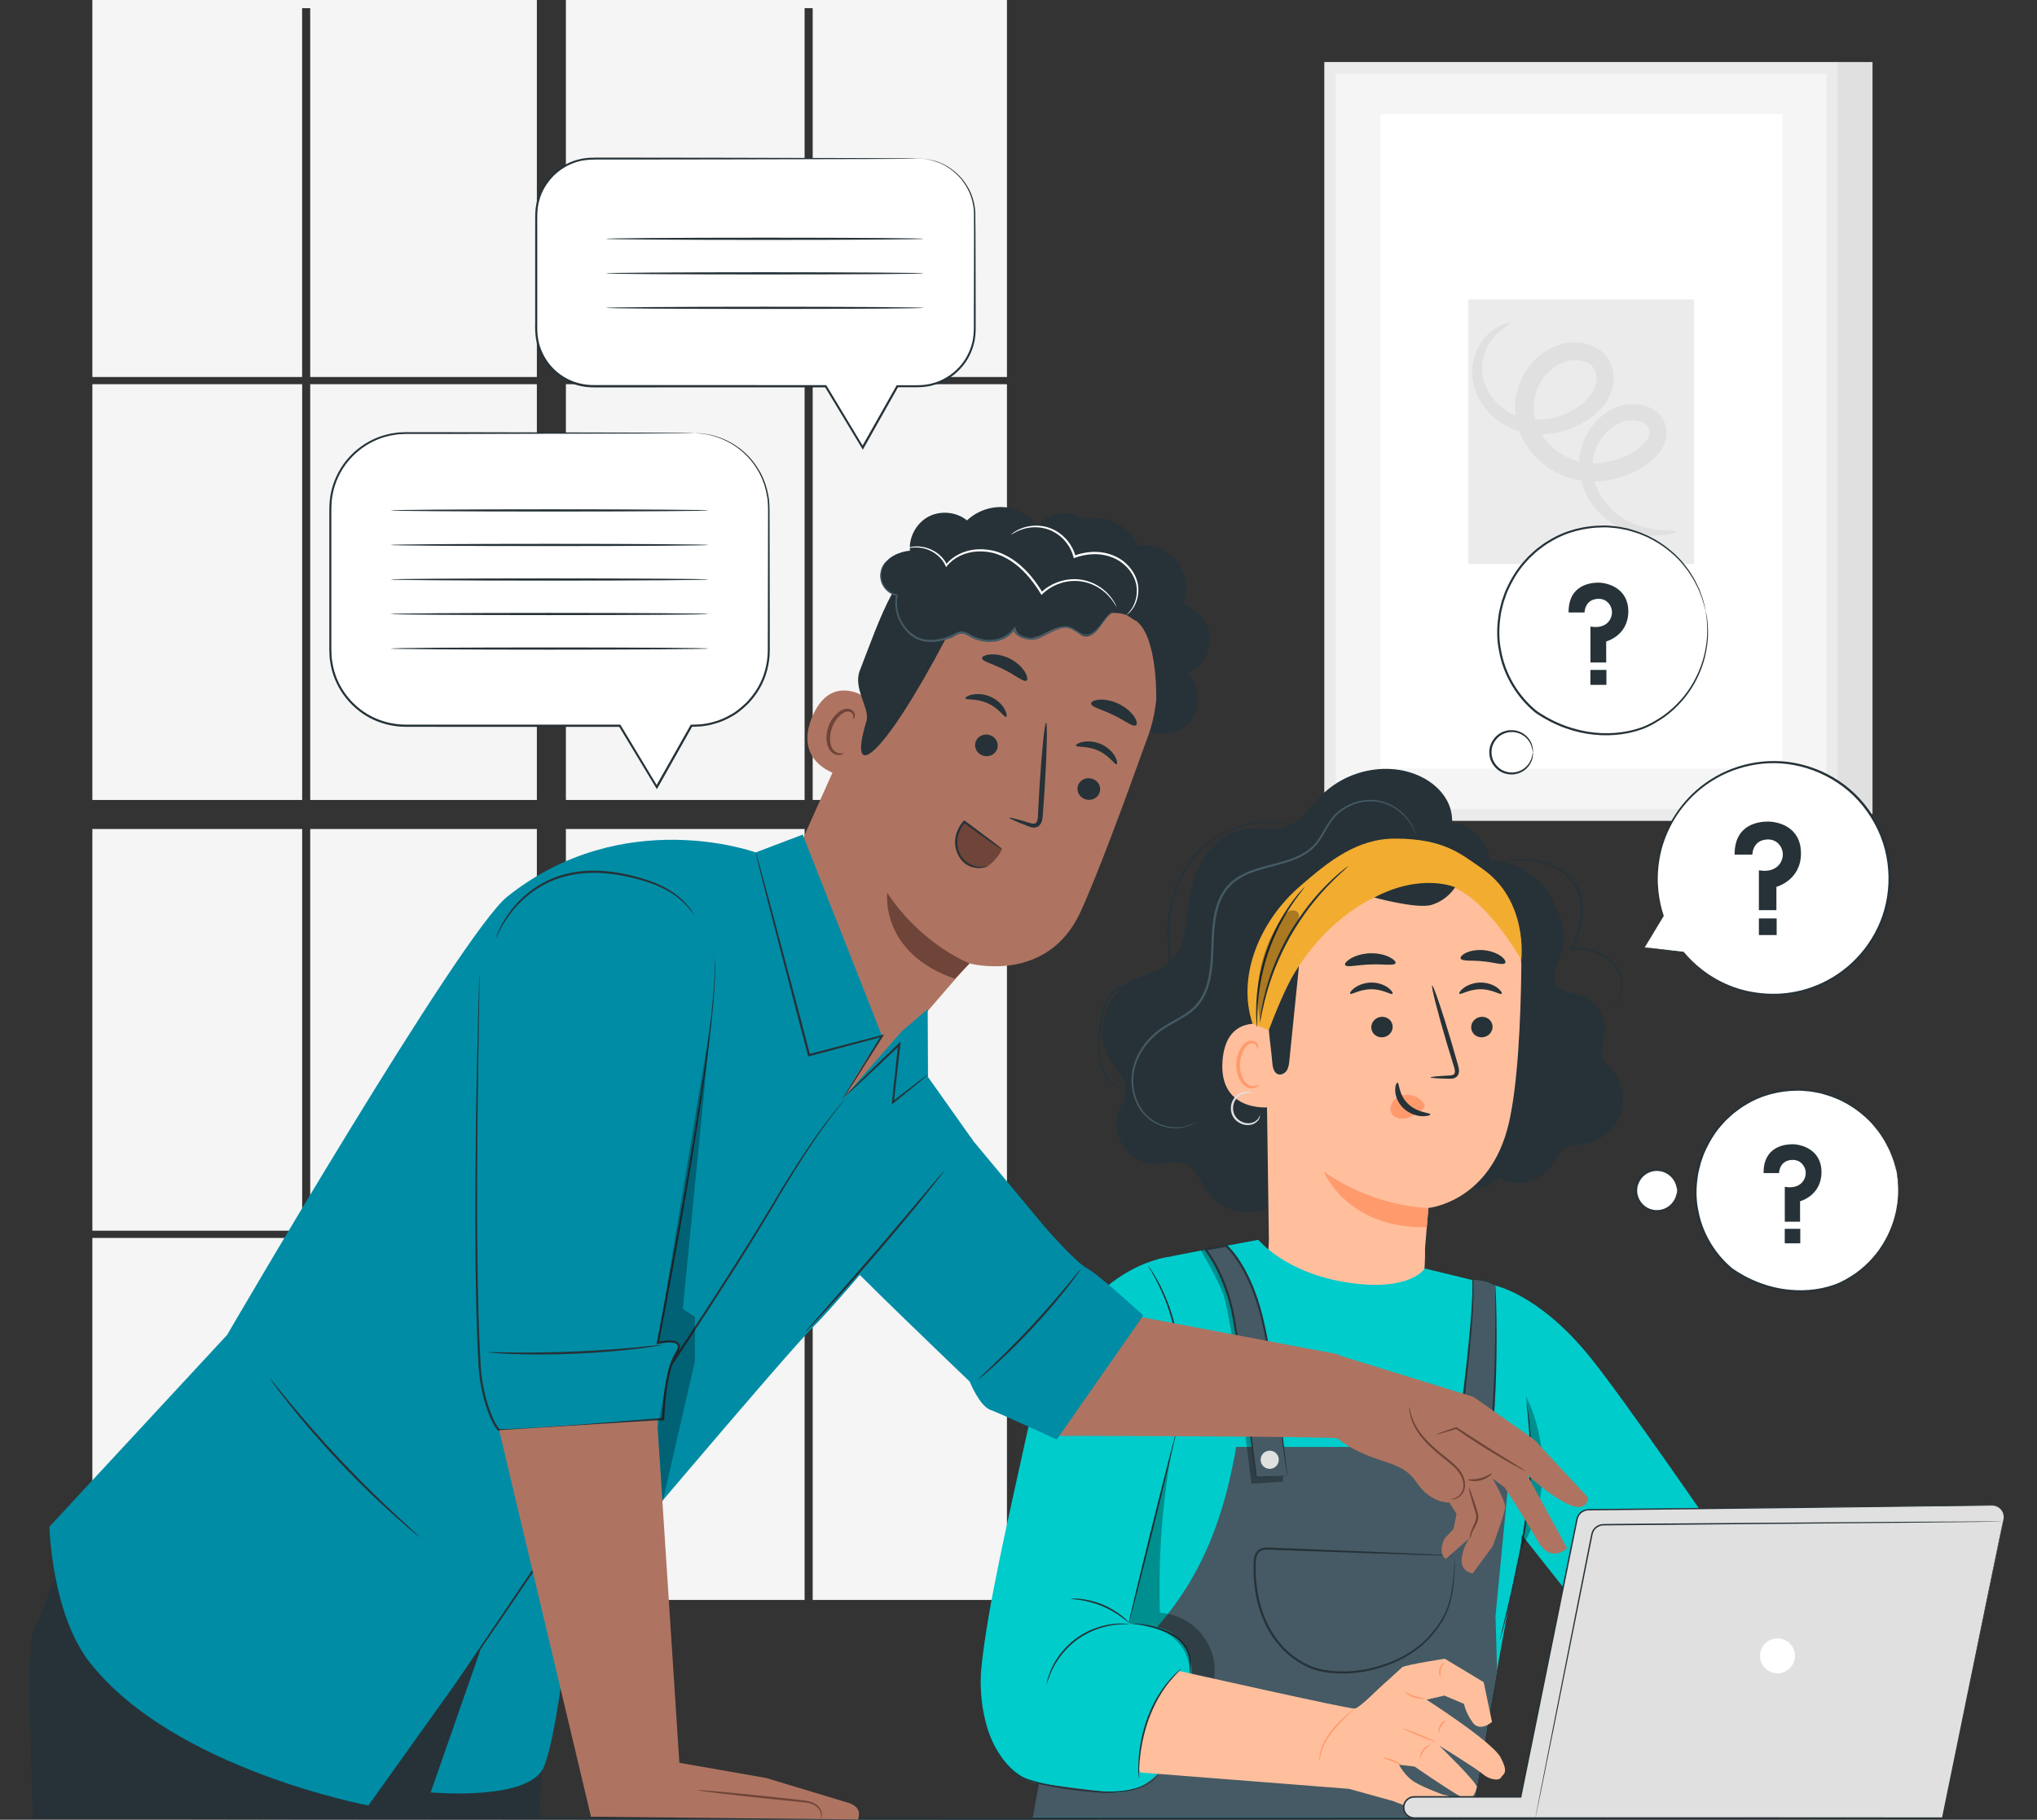 <?xml version="1.0" encoding="UTF-8"?> <svg xmlns="http://www.w3.org/2000/svg" viewBox="0 0 473.45 423.01"><rect x="0" y="0" width="473.45" height="423.01" fill="#333333" stroke="none"/><defs><style> .cls-1 { fill: #ae7461; } .cls-2 { fill: #f2ac30; } .cls-3 { fill: #ebebeb; } .cls-4 { fill: #263238; } .cls-5 { fill: #6f4439; } .cls-6 { fill: #008ca5; } .cls-7 { fill: #fff; } .cls-8 { opacity: .3; } .cls-9 { fill: #ffbf9d; } .cls-10 { fill: #f5f5f5; } .cls-11 { fill: #455a64; } .cls-12 { fill: #e0e0e0; } .cls-13 { fill: #0cc; } .cls-14 { fill: #ff9a6c; } </style></defs><g id="Background_Complete"><g><rect class="cls-10" x="21.47" y="89.31" width="48.76" height="96.65"></rect><rect class="cls-10" x="72.1" y="89.31" width="52.68" height="96.65"></rect><rect class="cls-10" x="72.1" y="192.71" width="52.68" height="93.38"></rect><polygon class="cls-10" points="131.53 87.64 187.01 87.64 187.01 1.9 188.89 1.9 188.89 87.64 234.04 87.64 234.04 0 131.53 0 131.53 87.64"></polygon><rect class="cls-10" x="188.89" y="89.31" width="45.15" height="96.65"></rect><rect class="cls-10" x="188.89" y="192.71" width="45.15" height="93.38"></rect><rect class="cls-10" x="21.47" y="192.71" width="48.76" height="93.38"></rect><rect class="cls-10" x="131.53" y="192.71" width="55.48" height="93.38"></rect><rect class="cls-10" x="21.47" y="287.77" width="48.76" height="84.15"></rect><rect class="cls-10" x="188.89" y="287.77" width="45.15" height="84.15"></rect><polygon class="cls-10" points="70.22 87.64 70.22 1.9 72.1 1.9 72.1 87.64 124.78 87.64 124.78 0 21.47 0 21.47 87.64 70.22 87.64"></polygon><rect class="cls-10" x="131.53" y="287.77" width="55.48" height="84.15"></rect><rect class="cls-10" x="72.1" y="287.77" width="52.68" height="84.15"></rect><rect class="cls-10" x="131.53" y="89.31" width="55.48" height="96.65"></rect></g><g><rect class="cls-12" x="427.09" y="14.42" width="8.13" height="174.8"></rect><rect class="cls-10" x="309.15" y="15.77" width="116.7" height="173.69" rx=".12" ry=".12"></rect><path class="cls-3" d="M427.09,190.82h-119.17c-.06,0-.12-.05-.12-.12V14.54c0-.06.05-.12.12-.12h119.17c.06,0,.12.05.12.12v176.16c0,.06-.05.12-.12.12ZM310.62,188.11h113.76c.06,0,.12-.05.12-.12V17.24c0-.06-.05-.12-.12-.12h-113.76c-.06,0-.12.05-.12.12v170.75c0,.06.05.12.12.12Z"></path><rect class="cls-7" x="320.9" y="26.49" width="93.4" height="152.15" rx=".12" ry=".12"></rect><rect class="cls-3" x="341.28" y="69.62" width="52.45" height="61.47" rx=".06" ry=".06"></rect><path class="cls-12" d="M389.57,123.57c.07.2-2.52,1.33-7.45.75-2.43-.33-5.44-1.2-8.37-3.35-2.86-2.15-5.58-5.61-6.5-10.23-.96-4.59.58-10.31,4.97-13.98,1.09-.91,2.36-1.68,3.77-2.21,1.5-.56,3.11-.74,4.72-.54,1.6.19,3.29.75,4.72,2.06,1.44,1.31,2.24,3.52,1.86,5.5-.34,1.99-1.43,3.51-2.59,4.72-1.2,1.23-2.56,2.13-3.95,2.91-2.82,1.56-6.05,2.53-9.43,2.69-3.36.16-6.92-.53-10.04-2.29-3.09-1.74-5.74-4.37-7.39-7.66-1.68-3.25-2.21-7.2-1.33-10.73.85-3.52,2.85-6.66,5.66-8.84,1.41-1.09,3-1.9,4.74-2.39,1.75-.45,3.56-.53,5.34-.17,1.76.37,3.56,1.24,4.85,2.73,1.3,1.48,1.88,3.42,1.9,5.18.03,1.77-.45,3.49-1.26,4.93-.79,1.45-1.86,2.62-2.99,3.59-2.27,1.92-4.82,3.19-7.43,3.95-2.61.75-5.29.95-7.82.6-2.52-.36-4.89-1.28-6.8-2.61-3.87-2.62-6.1-6.61-6.5-10.29-.44-3.75.93-6.82,2.41-8.82,1.51-2.04,3.26-3.08,4.45-3.56,1.23-.46,1.92-.45,1.95-.33.05.17-.55.44-1.55,1.1-.97.68-2.35,1.81-3.46,3.72-1.09,1.87-1.99,4.58-1.42,7.54.52,2.94,2.53,6.11,5.78,8.09,3.18,2.02,7.64,2.54,11.92,1.13,2.12-.68,4.24-1.83,5.96-3.37,1.71-1.54,2.88-3.52,2.79-5.59-.06-2.08-1.36-3.54-3.59-3.97-1.08-.21-2.3-.14-3.43.16-1.12.34-2.26.91-3.24,1.69-1.98,1.56-3.48,3.92-4.08,6.5-.62,2.58-.25,5.31,1,7.79,1.23,2.47,3.29,4.53,5.64,5.87,2.35,1.34,5.08,1.91,7.76,1.81,2.69-.1,5.33-.86,7.63-2.09,1.16-.63,2.24-1.34,3.05-2.15.83-.81,1.41-1.74,1.55-2.52.15-.79-.09-1.48-.62-2.03-.56-.56-1.52-.98-2.53-1.11-1.01-.15-2.06-.06-2.97.25-1,.34-1.94.87-2.77,1.52-1.66,1.3-2.91,3.09-3.61,4.98-.71,1.89-.88,3.85-.61,5.72.55,3.75,2.67,6.85,5,8.85,2.38,2.01,5,3.04,7.18,3.58,4.44,1.03,7.1.52,7.13.9Z"></path></g></g><g id="Desk"><path class="cls-4" d="M473.45,422.75c0,.14-105.99.26-236.71.26s-236.74-.12-236.74-.26,105.97-.26,236.74-.26,236.71.12,236.71.26Z"></path></g><g id="Speech_Bubbles_2"><g><g><path class="cls-7" d="M382.27,220.22l4.31-7.34c-1.56-4.58-1.91-9.64-.75-14.7,3.33-14.56,17.84-23.67,32.4-20.34,14.56,3.33,23.67,17.84,20.34,32.4-3.33,14.56-17.84,23.67-32.4,20.34-6.08-1.39-11.21-4.73-14.88-9.21h0s-9.04-1.14-9.04-1.14Z"></path><path class="cls-4" d="M382.27,220.22s.18.03.56.09c.41.06.97.14,1.71.25,1.56.22,3.82.53,6.76.94.06,0,.12-.04.13-.1,0-.02,0-.05,0-.07,0,0,0,0,0-.01l-.2.12c2.22,2.73,5.71,5.93,10.75,8,2.5,1.05,5.39,1.73,8.49,1.94,3.1.21,6.45-.1,9.77-1.12,3.32-1.01,6.61-2.73,9.51-5.16,2.9-2.42,5.41-5.56,7.15-9.22,3.53-7.28,3.65-16.81-.67-24.64-2.15-3.95-5.2-7.34-8.83-9.71-3.6-2.4-7.67-3.87-11.74-4.41-4.07-.52-8.12-.06-11.75,1.11-3.64,1.17-6.88,3.07-9.52,5.36-5.31,4.61-8.16,10.68-9.02,16.02-.91,5.39-.04,10.03,1.1,13.31v-.09c-1.36,2.4-2.43,4.25-3.16,5.53-.34.6-.6,1.07-.79,1.4-.18.31-.25.46-.25.46,0,0,.11-.17.31-.49.2-.34.49-.8.85-1.4.75-1.25,1.84-3.05,3.25-5.39.02-.03.02-.07,0-.1-1.09-3.27-1.9-7.86-.97-13.18.88-5.27,3.72-11.22,8.96-15.74,2.61-2.24,5.79-4.09,9.37-5.24,3.57-1.14,7.54-1.59,11.53-1.06,3.99.53,7.98,1.98,11.5,4.34,3.55,2.32,6.54,5.64,8.65,9.52,4.23,7.68,4.12,17.02.67,24.16-1.7,3.59-4.16,6.68-7,9.07-2.84,2.39-6.07,4.1-9.33,5.11-3.26,1.02-6.55,1.34-9.61,1.14-3.06-.19-5.91-.84-8.39-1.86-4.99-2-8.47-5.13-10.71-7.81-.04-.05-.12-.06-.17-.02-.04.03-.05.09-.03.14,0,0,0,.01,0,.01l.12-.17c-2.91-.34-5.15-.6-6.69-.78-.75-.08-1.33-.15-1.75-.2-.4-.04-.61-.06-.61-.06Z"></path></g><g><path class="cls-4" d="M403.18,198.66h4.11s0-3.45,3.59-3.52c1.86-.03,2.83,1.19,3.22,2.12.46,1.09.32,2.32-.29,3.33-.7,1.15-2.23,2.2-5,1.71v9.28h4.07v-5.43s5.71-1.48,5.71-7.76-5.4-7.41-7.71-7.41c-1.77,0-7.78.43-7.71,7.69Z"></path><rect class="cls-4" x="408.81" y="213.5" width="4.13" height="3.86"></rect></g></g><g><g><g><path class="cls-7" d="M440.83,272.39c-2.79-13.9-16.67-21.93-29.71-18.17-12.77,3.68-20.11,17.65-15.87,30.25,1.42,4.22,3.92,7.77,7.09,10.46.12.1.23.18.36.27.01,0,.02.01.03.02,5.53,3.78,12.26,5.61,18.9,4.75,2.23-.29,4.37-.85,6.25-1.75,9.63-4.58,15.05-15.37,12.95-25.83Z"></path><path class="cls-4" d="M440.83,272.39s.04.12.09.37c.05.27.12.64.2,1.11.16.97.28,2.43.23,4.31-.11,1.87-.44,4.18-1.33,6.7-.9,2.51-2.31,5.28-4.55,7.81-1.11,1.27-2.42,2.47-3.9,3.57-1.52,1.04-3.16,2.06-5.03,2.75-3.74,1.36-8.1,1.74-12.51,1.03-2.2-.37-4.42-1.01-6.56-1.95-1.07-.46-2.13-1-3.16-1.6-.52-.3-1.02-.62-1.52-.95-.52-.33-.98-.76-1.42-1.16-3.57-3.3-6.23-7.89-7.14-12.98-.52-2.53-.51-5.13-.16-7.61.13-1.25.48-2.46.79-3.66.21-.58.41-1.17.62-1.74.19-.58.5-1.12.74-1.68,1.06-2.19,2.37-4.22,3.99-5.92l.58-.65.64-.59c.43-.39.83-.8,1.28-1.15.92-.69,1.8-1.4,2.78-1.94,3.82-2.36,8.12-3.33,12.08-3.35.99-.06,1.96.1,2.92.16.95.09,1.87.34,2.77.49.88.27,1.76.5,2.58.8.81.36,1.63.63,2.37,1.04,3.02,1.52,5.41,3.5,7.18,5.5.83,1.05,1.64,2,2.21,2.99.65.95,1.08,1.9,1.5,2.75.22.42.39.83.52,1.22.14.39.27.76.4,1.1.27.67.38,1.28.5,1.76.11.46.19.82.25,1.09.05.25.08.37.07.38,0,0-.05-.12-.12-.36-.08-.27-.18-.62-.3-1.08-.14-.47-.26-1.07-.55-1.73-.13-.34-.27-.7-.42-1.08-.14-.39-.31-.8-.54-1.2-.42-.83-.87-1.77-1.52-2.7-.57-.98-1.39-1.91-2.22-2.93-1.78-1.95-4.15-3.89-7.13-5.36-.73-.39-1.55-.66-2.34-1-.82-.29-1.68-.51-2.55-.78-.89-.15-1.79-.38-2.73-.47-.94-.06-1.89-.21-2.87-.15-3.89.04-8.1,1.01-11.83,3.33-.96.53-1.83,1.23-2.72,1.9-.44.35-.83.76-1.26,1.13l-.63.58-.57.64c-1.58,1.67-2.86,3.66-3.89,5.8-.24.55-.54,1.07-.72,1.64-.2.57-.4,1.14-.6,1.71-.3,1.17-.64,2.35-.77,3.58-.34,2.43-.35,4.97.16,7.44.89,4.98,3.49,9.47,6.98,12.71.44.41.87.81,1.36,1.12.49.33.99.65,1.5.94,1.01.6,2.04,1.13,3.1,1.58,2.1.93,4.28,1.56,6.44,1.93,4.32.71,8.62.35,12.28-.96,1.83-.66,3.45-1.66,4.95-2.67,1.46-1.07,2.76-2.24,3.86-3.49,2.22-2.48,3.64-5.19,4.56-7.67.91-2.49,1.26-4.76,1.4-6.62.08-1.86,0-3.31-.13-4.29-.06-.47-.11-.83-.15-1.11-.03-.25-.04-.38-.03-.38Z"></path></g><g><path class="cls-4" d="M409.91,272.7h3.59s0-3.02,3.14-3.07c1.63-.03,2.47,1.04,2.82,1.86.4.95.28,2.03-.26,2.91-.61,1-1.94,1.92-4.37,1.49v8.1h3.55v-4.75s4.98-1.29,4.98-6.78c0-5.25-4.71-6.47-6.73-6.47-1.54,0-6.8.37-6.73,6.71Z"></path><rect class="cls-4" x="414.82" y="285.65" width="3.61" height="3.37"></rect></g></g><g><path class="cls-7" d="M389.83,276.74c0,2.64-2.14,4.78-4.78,4.78s-4.78-2.14-4.78-4.78,2.14-4.78,4.78-4.78,4.78,2.14,4.78,4.78Z"></path><path class="cls-4" d="M389.83,276.74c-.05,0-.04-.43-.25-1.14-.2-.7-.69-1.73-1.75-2.51-1.03-.79-2.71-1.22-4.33-.61-1.61.56-2.99,2.27-2.98,4.27-.02,2,1.37,3.71,2.98,4.27,1.62.61,3.3.17,4.33-.61,1.06-.78,1.55-1.81,1.75-2.51.2-.72.2-1.15.25-1.14.02,0,.03.1.04.31.01.2,0,.5-.09.88-.15.75-.61,1.87-1.73,2.76-1.08.89-2.91,1.42-4.72.77-1.79-.59-3.35-2.49-3.33-4.72-.02-2.23,1.54-4.13,3.33-4.72,1.8-.65,3.64-.12,4.72.77,1.12.89,1.58,2.01,1.73,2.76.08.38.1.68.09.88,0,.2-.02.31-.04.31Z"></path></g></g><g><g><g><path class="cls-7" d="M396.46,142.05c-2.88-14.33-17.18-22.61-30.63-18.73-13.17,3.79-20.73,18.2-16.36,31.19,1.47,4.35,4.04,8.01,7.31,10.78.12.1.24.19.37.28.01,0,.02.01.03.02,5.7,3.89,12.64,5.79,19.49,4.9,2.3-.3,4.5-.88,6.44-1.8,9.93-4.72,15.52-15.85,13.36-26.63Z"></path><path class="cls-4" d="M396.46,142.05s.04.13.09.38c.05.28.12.66.2,1.14.16,1,.29,2.51.23,4.45-.12,1.93-.45,4.31-1.37,6.91-.92,2.59-2.39,5.44-4.69,8.05-1.14,1.31-2.49,2.55-4.02,3.68-1.56,1.07-3.25,2.12-5.19,2.84-3.86,1.4-8.35,1.8-12.9,1.06-2.27-.38-4.55-1.04-6.76-2.01-1.11-.47-2.19-1.03-3.25-1.65-.53-.3-1.05-.64-1.57-.98-.54-.34-1.01-.78-1.46-1.2-3.68-3.4-6.43-8.13-7.36-13.38-.54-2.61-.53-5.28-.17-7.85.13-1.29.5-2.53.81-3.77.21-.6.42-1.2.63-1.8.2-.6.51-1.15.76-1.73,1.09-2.25,2.45-4.35,4.11-6.1l.6-.67.66-.61c.45-.4.86-.83,1.32-1.19.94-.71,1.85-1.44,2.87-2,3.94-2.43,8.37-3.43,12.45-3.45,1.03-.06,2.03.1,3.01.17.98.1,1.92.35,2.86.51.91.28,1.81.52,2.66.83.83.37,1.68.65,2.45,1.07,3.11,1.56,5.57,3.61,7.41,5.66.86,1.08,1.7,2.06,2.28,3.09.67.98,1.12,1.96,1.54,2.83.23.43.4.85.53,1.26.15.4.28.78.41,1.13.28.69.39,1.32.52,1.81.11.48.2.85.26,1.13.06.25.08.39.07.39s-.05-.13-.12-.38c-.08-.27-.18-.64-.31-1.11-.14-.49-.27-1.1-.56-1.79-.13-.35-.28-.72-.43-1.12-.14-.4-.32-.82-.55-1.24-.44-.86-.89-1.82-1.57-2.78-.59-1.01-1.43-1.97-2.29-3.03-1.83-2.02-4.28-4.01-7.35-5.53-.75-.41-1.59-.68-2.42-1.04-.84-.3-1.73-.53-2.63-.8-.92-.15-1.85-.39-2.82-.48-.97-.06-1.95-.22-2.96-.15-4.01.04-8.35,1.04-12.2,3.43-.99.54-1.88,1.27-2.81,1.96-.45.36-.86.78-1.29,1.17l-.65.6-.59.66c-1.63,1.72-2.95,3.78-4.02,5.99-.24.56-.55,1.1-.74,1.69-.21.58-.41,1.17-.62,1.76-.31,1.21-.66,2.42-.79,3.69-.35,2.51-.36,5.12.17,7.68.91,5.14,3.6,9.77,7.2,13.1.46.42.9.83,1.4,1.15.51.34,1.02.67,1.54.97,1.04.62,2.11,1.16,3.2,1.63,2.17.96,4.41,1.6,6.64,1.99,4.46.74,8.89.36,12.67-.99,1.89-.69,3.56-1.72,5.1-2.76,1.51-1.1,2.85-2.31,3.98-3.6,2.29-2.56,3.76-5.36,4.7-7.91.93-2.56,1.3-4.91,1.44-6.82.08-1.92,0-3.42-.14-4.42-.06-.48-.11-.86-.15-1.14-.03-.26-.04-.39-.03-.39Z"></path></g><g><path class="cls-4" d="M364.59,142.37h3.7s0-3.11,3.23-3.17c1.68-.03,2.55,1.07,2.9,1.91.41.98.29,2.09-.26,3-.63,1.04-2.01,1.98-4.5,1.54v8.35h3.66v-4.89s5.14-1.33,5.14-6.99c0-5.42-4.86-6.68-6.94-6.68-1.59,0-7.01.38-6.94,6.92Z"></path><rect class="cls-4" x="369.65" y="155.73" width="3.72" height="3.47"></rect></g></g><g><path class="cls-7" d="M356.27,174.86c0,2.72-2.21,4.93-4.93,4.93s-4.93-2.21-4.93-4.93,2.21-4.93,4.93-4.93,4.93,2.21,4.93,4.93Z"></path><path class="cls-4" d="M356.27,174.86c-.05,0-.04-.44-.25-1.18-.21-.73-.71-1.78-1.81-2.59-1.06-.81-2.8-1.26-4.47-.63-1.66.58-3.09,2.34-3.07,4.41-.02,2.06,1.41,3.83,3.07,4.41,1.67.63,3.41.18,4.47-.63,1.1-.81,1.6-1.87,1.81-2.59.21-.74.2-1.18.25-1.18.02,0,.03.11.04.32.01.21-.01.52-.09.91-.15.77-.63,1.93-1.78,2.84-1.11.91-3,1.46-4.86.79-1.84-.61-3.45-2.56-3.43-4.86-.02-2.29,1.59-4.25,3.43-4.86,1.86-.67,3.75-.12,4.86.79,1.15.91,1.63,2.07,1.78,2.84.08.39.1.7.09.91,0,.21-.02.32-.04.32Z"></path></g></g></g><g id="Speech_Bubbles_1"><g><g><path class="cls-7" d="M161.24,100.69h-66.96c-9.66,0-17.48,7.83-17.48,17.48v33.06c0,9.66,7.83,17.48,17.48,17.48h49.8l8.6,14.26,8.05-14.26h.51c9.65,0,17.48-7.83,17.48-17.48v-33.06c0-9.66-7.83-17.48-17.48-17.48Z"></path><path class="cls-4" d="M161.24,100.69s.14,0,.41,0c.29.01.69.02,1.22.04.54.05,1.2.15,1.99.28.77.19,1.68.39,2.66.78,1.94.75,4.28,2,6.39,4.2,1.07,1.08,2.03,2.42,2.88,3.94.82,1.54,1.44,3.3,1.79,5.23.38,1.93.27,4,.29,6.13,0,2.14,0,4.38.01,6.72,0,4.67.02,9.71.03,15.1,0,2.69,0,5.47,0,8.33-.05,2.88-.77,5.86-2.29,8.51-.75,1.33-1.7,2.56-2.78,3.69-1.13,1.08-2.33,2.13-3.74,2.9-1.38.8-2.88,1.45-4.48,1.83-.79.24-1.61.33-2.42.46-.82.06-1.66.12-2.48.12l.2-.12c-2.54,4.51-5.25,9.32-8.04,14.27l-.2.36-.22-.36c-2.72-4.51-5.63-9.33-8.61-14.26l.22.12c-13.1,0-27.13,0-41.6,0-2.82,0-5.62,0-8.4-.01-2.82-.04-5.61-.76-8.07-2.04-4.93-2.6-8.45-7.54-9.22-12.89l-.15-1-.05-1.01c-.05-.67-.04-1.33-.04-1.99,0-1.32,0-2.63,0-3.93,0-2.61,0-5.19,0-7.74,0-5.11,0-10.11,0-14.99,0-1.22,0-2.43,0-3.64-.01-1.2.01-2.41.13-3.61.27-2.39,1.05-4.69,2.21-6.72,2.32-4.08,6.21-7.01,10.43-8.22.53-.13,1.06-.29,1.59-.39.54-.08,1.07-.16,1.61-.24,1.08-.07,2.15-.11,3.19-.08,2.09,0,4.15,0,6.16,0,4.03,0,7.89.01,11.58.02,14.75.03,26.69.06,34.96.08,4.12.02,7.32.04,9.5.05,1.08.01,1.9.02,2.47.03.56,0,.84.03.84.03,0,0-.29.02-.84.03-.57,0-1.4.01-2.47.03-2.19.01-5.39.03-9.5.05-8.27.02-20.21.05-34.96.08-3.69,0-7.56.01-11.58.02-2.01,0-4.07,0-6.16,0-.52,0-1.05,0-1.58,0-.52.03-1.04.05-1.57.08-.52.08-1.04.16-1.57.24-.52.09-1.03.26-1.55.38-4.11,1.19-7.9,4.06-10.16,8.04-1.13,1.98-1.88,4.22-2.14,6.55-.11,1.16-.13,2.35-.12,3.56,0,1.2,0,2.42,0,3.64,0,4.88,0,9.88,0,14.99,0,2.55,0,5.14,0,7.74,0,1.3,0,2.61,0,3.93,0,.66,0,1.32.04,1.97l.05.98.15.97c.76,5.19,4.17,9.99,8.96,12.51,2.4,1.25,5.1,1.94,7.84,1.98,2.78,0,5.58,0,8.39,0,14.47,0,28.5,0,41.6,0h.14l.07.12c2.97,4.93,5.88,9.76,8.59,14.27h-.42c2.8-4.94,5.51-9.75,8.06-14.25l.07-.12h.13c.83,0,1.63-.05,2.43-.11.79-.13,1.59-.21,2.36-.44,1.55-.37,3.01-1,4.36-1.78,1.38-.75,2.55-1.77,3.65-2.82,1.05-1.1,1.98-2.3,2.72-3.6,1.49-2.58,2.19-5.49,2.25-8.31,0-2.86.01-5.63.02-8.32,0-5.38.02-10.43.03-15.1,0-2.33,0-4.57.01-6.72-.01-2.14.11-4.19-.26-6.09-.33-1.89-.93-3.64-1.73-5.16-.83-1.5-1.76-2.83-2.82-3.9-2.07-2.19-4.37-3.45-6.29-4.21-.96-.4-1.86-.6-2.63-.81-.78-.14-1.44-.25-1.97-.31-.53-.03-.93-.06-1.22-.08-.27-.02-.41-.04-.41-.04Z"></path></g><path class="cls-4" d="M164.71,118.65c0,.14-16.56.26-36.98.26s-36.99-.12-36.99-.26,16.56-.26,36.99-.26,36.98.12,36.98.26Z"></path><path class="cls-4" d="M164.71,126.68c0,.14-16.56.26-36.98.26s-36.99-.12-36.99-.26,16.56-.26,36.99-.26,36.98.12,36.98.26Z"></path><path class="cls-4" d="M164.71,134.71c0,.14-16.56.26-36.98.26s-36.99-.12-36.99-.26,16.56-.26,36.99-.26,36.98.12,36.98.26Z"></path><path class="cls-4" d="M164.71,142.73c0,.14-16.56.26-36.98.26s-36.99-.12-36.99-.26,16.56-.26,36.99-.26,36.98.12,36.98.26Z"></path><path class="cls-4" d="M164.71,150.76c0,.14-16.56.26-36.98.26s-36.99-.12-36.99-.26,16.56-.26,36.99-.26,36.98.12,36.98.26Z"></path></g><g><g><path class="cls-7" d="M213.42,36.88h-75.57c-7.28,0-13.18,5.9-13.18,13.18v26.58c0,7.28,5.9,13.18,13.18,13.18h54.11l8.6,14.26,8.05-14.26h4.81c7.28,0,13.18-5.9,13.18-13.18v-26.58c0-7.28-5.9-13.18-13.18-13.18Z"></path><path class="cls-4" d="M213.42,36.88s.45,0,1.33.03c.87.12,2.19.26,3.77.92,1.58.63,3.41,1.8,5.05,3.68.79.96,1.53,2.08,2.1,3.39.55,1.32.92,2.81,1.01,4.41.09,6.37.06,14.09.09,22.97,0,1.11,0,2.24,0,3.38.02,1.14-.03,2.33-.24,3.51-.46,2.34-1.55,4.66-3.29,6.51-.85.93-1.84,1.77-2.97,2.42-1.11.67-2.33,1.2-3.63,1.5-.64.19-1.31.25-1.97.35-.67.04-1.35.08-2.02.07-1.34,0-2.69,0-4.06,0l.19-.11c-2.54,4.52-5.24,9.31-8.04,14.27l-.2.35-.21-.35c-2.73-4.51-5.63-9.32-8.61-14.26l.21.12c-14.27,0-29.8,0-45.91.01-2.62,0-5.22,0-7.81,0-2.62.05-5.27-.63-7.47-2.03-2.21-1.36-4-3.38-5.07-5.7-1.16-2.3-1.36-4.96-1.28-7.39,0-4.94,0-9.79,0-14.54,0-2.38,0-4.73,0-7.05,0-1.16,0-2.32.01-3.47.04-1.17.17-2.33.5-3.44.59-2.24,1.85-4.23,3.41-5.85,1.61-1.57,3.56-2.76,5.66-3.38,1.05-.28,2.12-.51,3.2-.53,1.08-.06,2.12-.02,3.16-.03,2.09,0,4.14,0,6.16,0,8.07.01,15.59.02,22.46.03,13.72.03,24.82.06,32.52.08,3.83.02,6.8.04,8.84.05,1,.01,1.77.02,2.3.03.52,0,.78.03.78.03,0,0-.27.02-.78.03-.53,0-1.3.01-2.3.03-2.04.01-5.01.03-8.84.05-7.69.02-18.8.05-32.52.08-6.87,0-14.38.02-22.46.03-2.02,0-4.07,0-6.16,0-2.09,0-4.21-.08-6.24.55-2.03.6-3.91,1.75-5.46,3.27-1.5,1.56-2.71,3.48-3.28,5.64-.64,2.14-.46,4.45-.48,6.78,0,2.32,0,4.68,0,7.05,0,4.75,0,9.6,0,14.54,0,1.24-.04,2.47.17,3.67.17,1.21.54,2.39,1.07,3.5,1.04,2.23,2.75,4.17,4.88,5.48,2.12,1.34,4.65,1.99,7.19,1.95,2.59,0,5.19,0,7.81,0,16.11,0,31.64,0,45.91.01h.14l.07.12c2.97,4.94,5.87,9.75,8.59,14.27h-.41c2.8-4.95,5.51-9.74,8.06-14.25l.06-.11h.13c1.37,0,2.72,0,4.06,0,.67.01,1.33-.03,1.98-.06.64-.09,1.29-.15,1.91-.33,1.26-.29,2.44-.8,3.52-1.45,1.09-.63,2.05-1.44,2.88-2.34,1.69-1.79,2.75-4.03,3.21-6.31.21-1.15.26-2.28.25-3.44,0-1.14,0-2.27,0-3.38,0-8.87.07-16.61.02-22.96-.08-1.57-.44-3.04-.97-4.34-.55-1.29-1.27-2.41-2.04-3.36-1.6-1.86-3.39-3.03-4.95-3.68-3.17-1.27-5.08-.98-5.05-1.08Z"></path></g><path class="cls-4" d="M214.74,55.51c0,.14-16.56.26-36.98.26s-36.99-.12-36.99-.26,16.56-.26,36.99-.26,36.98.12,36.98.26Z"></path><path class="cls-4" d="M214.74,63.54c0,.14-16.56.26-36.98.26s-36.99-.12-36.99-.26,16.56-.26,36.99-.26,36.98.12,36.98.26Z"></path><path class="cls-4" d="M214.74,71.56c0,.14-16.56.26-36.98.26s-36.99-.12-36.99-.26,16.56-.26,36.99-.26,36.98.12,36.98.26Z"></path></g></g><g id="Character_2"><g><g><g><path class="cls-4" d="M374.76,248.69c-.95-1.13-2.2-2.16-2.5-3.61-.29-1.39.38-2.78.68-4.18.84-3.88-1.6-8.19-5.35-9.49-2.16-.74-4.93-.81-6.02-2.81-1.08-1.97.29-4.29,1.09-6.39,1.33-3.47.98-7.51-.86-10.74-.26-.74-.56-1.46-.92-2.16-2.82-5.56-8.56-9.26-14.45-9.3-.88-4.56-4.67-8.09-8.91-9.01,0-1.62-.34-3.25-1.08-4.68-2.11-4.11-6.6-6.6-11.16-7.34-6.6-1.06-13.66,1.27-18.31,6.07-2.52,2.59-4.56,5.97-7.97,7.16-3,1.04-6.32.1-9.47.51-4.22.55-7.84,3.55-10.01,7.21-2.16,3.67-3.06,7.94-3.56,12.17-.46,3.88-.76,8.14-3.45,10.97-2.63,2.76-6.77,3.35-10.04,5.31-6.14,3.7-8.13,12.85-4.08,18.76,1.29,1.88,3.15,3.61,3.3,5.89.14,2.08-1.21,3.94-1.84,5.93-1.62,5.12,2.57,11.21,7.93,11.51,2.71.16,5.61-.9,8.04.31,2.41,1.2,3.31,4.11,4.85,6.32,3.03,4.35,9.38,5.98,14.14,3.65,1.99-.98,3.87-2.59,6.09-2.44,2.21.15,3.95,2.03,6.12,2.46,2.85.55,5.55-1.55,7.24-3.9,1.69-2.35,2.87-5.12,5.04-7.05,2.84-2.52,6.82-3.14,10.41-4.38,5.15-1.77,9.72-5.06,13.17-9.27l-.35,19.98c2.96,0,4.7-1.04,5.8-2.57.62.41,1.28.76,1.99,1,3.5,1.16,7.66-.15,9.88-3.09,1.15-1.54,1.87-3.5,3.51-4.51,1.43-.88,3.21-.81,4.86-1.11,3.62-.66,6.81-3.35,8.05-6.82,1.25-3.46.51-7.57-1.86-10.39Z"></path><g><g><path class="cls-9" d="M307.67,201.99h0c-4.14,2.61-13.54,14.1-13.72,17.48l.97,68.73c-.15,5.16-1.04,9.61,1.98,13.8h0c8.38,10.01,27.77,11.24,32.2,2.99.34-.63.59-1.19.71-1.66.14-.68.34-1.12.39-1.7,1.2-5.82,1.01-11.42,1.01-11.42.58-6.72.78-9.48.78-9.41,0,0,14.36-1.3,18.67-19.59,2.14-9.09,2.8-24.22,2.94-36.61.02-2.09-.51-4.52-1.47-7.09-5.33-14.26-17.58-21.18-32.32-19.92-3.69.32-9.34,1.97-12.14,4.4Z"></path><g><path class="cls-4" d="M332.46,250.46c0-.15,1.61-.3,4.2-.44.66-.02,1.28-.1,1.43-.54.19-.46-.03-1.18-.29-1.97-.5-1.62-1.01-3.33-1.56-5.11-2.15-7.27-3.66-13.23-3.37-13.31.29-.08,2.28,5.74,4.43,13.01.52,1.79,1.01,3.5,1.48,5.13.19.76.55,1.63.15,2.58-.21.47-.72.79-1.14.87-.43.1-.79.08-1.12.07-2.6-.05-4.21-.16-4.2-.31Z"></path><path class="cls-14" d="M331.99,280.81s-12.51-.12-24.29-8.45c0,0,5.28,13.27,23.93,12.92l.36-4.47Z"></path><path class="cls-14" d="M330.93,256.53c-.83-1.28-2.39-2.07-4-2.02-1.12.04-2.28.49-3.02,1.34-.74.85-.98,2.12-.43,3.03.62,1.02,2.04,1.35,3.29,1.09,1.24-.26,2.35-.98,3.41-1.71.29-.2.59-.41.79-.7.19-.29.26-.68.07-.95"></path><path class="cls-4" d="M324.82,251.67c.42,0,.22,2.78,2.44,4.92,2.22,2.15,5.2,2.06,5.19,2.45.03.18-.7.49-1.95.43-1.23-.05-2.98-.57-4.35-1.89-1.36-1.31-1.86-2.97-1.87-4.11-.02-1.17.34-1.83.53-1.8Z"></path></g><path class="cls-4" d="M324.35,223.9c-.3.68-2.83.16-5.85.3-3.03.08-5.51.78-5.86.12-.16-.31.31-.93,1.34-1.53,1.02-.6,2.61-1.12,4.42-1.19,1.81-.06,3.44.34,4.5.87,1.07.53,1.58,1.11,1.45,1.43Z"></path><path class="cls-4" d="M349.81,223.9c-.58.54-2.63-.22-5.15-.43-2.51-.29-4.69.04-5.14-.6-.19-.31.19-.87,1.16-1.35.96-.48,2.53-.81,4.26-.64,1.73.17,3.19.81,4.03,1.47.85.66,1.1,1.28.84,1.55Z"></path><path class="cls-9" d="M297.66,243.37c.1-1.38-1.25-4.75-2.6-5.06-3.59-.84-10.16-1.03-10.91,8.2-1.02,12.61,11.85,11.03,11.9,10.67.04-.28,1.26-9.05,1.61-13.81Z"></path><path class="cls-14" d="M292.59,252.09c-.05-.04-.23.14-.62.28-.38.14-1.01.2-1.65-.1-1.29-.6-2.24-2.8-2.12-5.08.06-1.15.39-2.22.87-3.1.46-.89,1.11-1.49,1.79-1.55.68-.1,1.12.34,1.25.71.14.37.04.61.11.64.03.03.29-.19.23-.72-.03-.25-.16-.56-.43-.83-.28-.27-.72-.43-1.19-.42-.98-.01-1.93.81-2.45,1.77-.58.96-.98,2.16-1.05,3.45-.12,2.55.98,5.03,2.76,5.71.87.3,1.63.09,2.04-.17.42-.28.5-.56.46-.58Z"></path></g><g><path class="cls-11" d="M292.6,219.47c0-.63-.23.59,0,0h0Z"></path><path class="cls-2" d="M344.3,201.77c-4.69-3.16-8.55-6.81-20.01-6.83-8.85-.01-15.33,5.14-22.3,11.22-8.96,7.81-14.63,20.55-10.86,31.82h0l3.76,1.47,3.57-8.64c6.16-13.4,18.97-24.67,32.8-25.33,1.39-.07,2.68-.05,3.82.06,9.14.92,18.51,17.56,18.51,17.56,0,0,1.7-13.91-9.3-21.32Z"></path></g></g><path class="cls-4" d="M294.91,239.39c.2,2.62.6,4.98.8,7.6.09,1.1.36,2.46,1.43,2.75.76.21,1.57-.29,1.98-.97.4-.68.49-1.49.57-2.28.78-7.93,1.44-13.98,2.22-21.91-2.29,3.18-4.63,8.66-6.99,14.81Z"></path><path class="cls-12" d="M292.82,259.27s.07.25-.09.67c-.16.41-.59.95-1.31,1.29-.72.35-1.74.43-2.74.07-.99-.35-1.98-1.16-2.38-2.35-.4-1.17-.22-2.42.32-3.33.54-.93,1.41-1.46,2.16-1.68.76-.23,1.41-.19,1.83-.1.42.1.63.22.62.25,0,.1-.95-.3-2.33.2-.67.24-1.41.75-1.86,1.57-.45.81-.6,1.91-.25,2.93.34,1.01,1.19,1.74,2.06,2.07.87.34,1.77.31,2.42.04.66-.26,1.09-.7,1.28-1.04.2-.35.23-.59.27-.58Z"></path><path class="cls-4" d="M319.41,208.63s9.97,2.75,13.34,1.71c3.8-1.17,5.45-4.09,5.45-4.09,0,0-7.74-3.42-18.79,2.38Z"></path><path class="cls-4" d="M374.74,234.23s.47-.38,1.05-1.27c.58-.87,1.22-2.39,1.06-4.33-.13-1.92-1.29-4.16-3.4-5.72-2.1-1.58-5.1-2.34-8.23-2.12l-.44.03.19-.39c1.01-2.06,1.96-4.34,2.34-6.82.3-1.98.2-3.97-.39-5.75-.58-1.78-1.69-3.29-3-4.41-2.66-2.27-5.85-3.1-8.46-3.32-2.64-.23-4.8.02-6.27.18-.69.09-1.26.16-1.7.21-.39.05-.6.07-.6.05,0-.02.2-.07.58-.15.38-.08.95-.19,1.69-.31,1.47-.22,3.64-.53,6.33-.35,2.65.18,5.96.99,8.74,3.32,1.37,1.16,2.55,2.74,3.17,4.61.62,1.87.73,3.95.42,5.99-.4,2.56-1.37,4.89-2.41,6.97l-.24-.36c3.22-.21,6.35.59,8.53,2.28,2.19,1.66,3.37,4.03,3.46,6.04.12,2.03-.6,3.58-1.24,4.45-.65.89-1.2,1.18-1.2,1.18Z"></path><path class="cls-4" d="M271.22,255.5s-.09.01-.27,0c-.21,0-.47-.02-.8-.03-.7-.04-1.74-.09-3.08-.25-1.33-.17-2.97-.42-4.77-1.09-1.78-.68-3.78-1.8-5.24-3.78-1.48-1.98-2.02-4.75-1.91-7.57.05-1.42.22-2.87.43-4.36.21-1.48.42-3.03.95-4.56.52-1.52,1.42-3.02,2.84-4.02,1.44-1.05,3.32-1.12,5.01-1.09,1.7.02,3.52.07,4.9-.94,1.37-1,2.07-2.76,2.23-4.51.17-1.78-.11-3.57-.2-5.36-.1-1.79-.01-3.57.22-5.29.46-3.44,1.54-6.67,3.06-9.48,1.52-2.81,3.49-5.19,5.67-7,2.18-1.83,4.55-3.08,6.82-3.88,4.57-1.65,8.62-1.46,11.23-.96,2.64.54,3.96,1.27,3.96,1.27,0,0-.09-.02-.27-.07-.2-.07-.45-.15-.76-.26-.66-.22-1.66-.51-2.97-.74-2.6-.44-6.59-.56-11.07,1.1-2.23.81-4.55,2.06-6.67,3.87-2.13,1.79-4.04,4.14-5.53,6.9-1.49,2.76-2.54,5.93-2.98,9.32-.22,1.69-.31,3.43-.21,5.19.09,1.76.38,3.57.2,5.44-.17,1.84-.9,3.75-2.45,4.88-.77.54-1.68.84-2.58.94-.9.11-1.78.09-2.64.08-1.7-.03-3.42.04-4.72.99-1.31.91-2.17,2.32-2.68,3.77-.52,1.46-.73,2.99-.95,4.47-.22,1.48-.39,2.92-.45,4.31-.13,2.77.39,5.43,1.78,7.34,1.38,1.91,3.31,3.04,5.05,3.73,1.76.68,3.38.97,4.69,1.16,1.32.19,2.36.27,3.06.34.33.03.59.06.8.08.18.02.27.04.27.05Z"></path><path class="cls-4" d="M303.25,206.17s-.26.43-.81,1.13c-.28.35-.61.78-.97,1.3-.36.52-.81,1.09-1.23,1.76-.89,1.32-1.86,2.95-2.82,4.81-.94,1.88-1.87,3.99-2.66,6.29-.77,2.3-1.32,4.54-1.72,6.61-.37,2.07-.6,3.95-.69,5.54-.08.79-.07,1.51-.1,2.14-.03.63-.03,1.18-.02,1.62,0,.89,0,1.39-.04,1.39-.04,0-.09-.49-.16-1.38-.04-.45-.07-.99-.07-1.63,0-.64-.03-1.36.02-2.16.04-1.6.24-3.51.58-5.6.37-2.09.92-4.36,1.7-6.69.8-2.32,1.75-4.45,2.72-6.34,1-1.87,2.01-3.5,2.95-4.8.45-.67.91-1.22,1.3-1.73.39-.51.74-.92,1.05-1.25.6-.67.94-1.02.97-1Z"></path><path class="cls-4" d="M313.33,201.39s-.41.44-1.21,1.16c-.41.36-.89.8-1.44,1.34-.54.54-1.19,1.12-1.84,1.83-1.35,1.37-2.85,3.11-4.41,5.11-1.53,2.03-3.1,4.34-4.56,6.89-1.43,2.56-2.6,5.1-3.55,7.46-.91,2.37-1.62,4.55-2.1,6.41-.27.92-.44,1.78-.62,2.52-.18.74-.31,1.39-.4,1.92-.2,1.06-.33,1.64-.37,1.64-.04,0,.03-.6.17-1.67.06-.54.16-1.19.32-1.95.15-.75.29-1.62.55-2.55.44-1.89,1.12-4.1,2.01-6.5.93-2.39,2.1-4.96,3.54-7.54,1.47-2.57,3.07-4.9,4.63-6.93,1.59-2.01,3.13-3.73,4.52-5.08.67-.7,1.34-1.27,1.9-1.79.56-.52,1.07-.94,1.5-1.28.85-.68,1.32-1.04,1.34-1.01Z"></path><path class="cls-11" d="M277.98,260.8s-.09.07-.27.19c-.18.13-.46.3-.86.48-.78.37-2.03.8-3.69.79-1.64,0-3.72-.43-5.67-1.78-1.95-1.34-3.57-3.71-4.21-6.61-.32-1.45-.39-3.03-.15-4.64.26-1.6.81-3.22,1.69-4.74.87-1.51,2.01-2.94,3.4-4.17,1.38-1.25,3.04-2.24,4.74-3.16,1.68-.94,3.43-1.9,4.78-3.36,1.37-1.43,2.27-3.32,2.83-5.31.54-2.01.78-4.13.89-6.29.11-2.16.1-4.38.32-6.62.21-2.23.62-4.46,1.5-6.5.84-2.05,2.31-3.82,4.1-5.01,1.79-1.21,3.79-1.91,5.74-2.48,1.96-.56,3.89-.99,5.73-1.56,1.83-.57,3.58-1.28,5.03-2.34.36-.27.72-.53,1.03-.85.32-.31.64-.6.91-.95.55-.68,1.01-1.41,1.45-2.15.87-1.47,1.66-2.97,2.78-4.17,1.11-1.19,2.44-2.07,3.8-2.67,2.74-1.18,5.6-1.21,7.83-.47,2.26.72,3.9,2.03,5,3.24,1.11,1.23,1.69,2.39,2.02,3.19.33.8.4,1.26.4,1.26-.03.01-.14-.43-.5-1.21-.36-.77-.96-1.91-2.07-3.09-1.1-1.17-2.73-2.43-4.94-3.1-2.18-.69-4.95-.63-7.6.53-1.31.59-2.59,1.45-3.65,2.6-1.07,1.15-1.84,2.62-2.71,4.12-.44.75-.9,1.5-1.47,2.21-.28.36-.61.67-.94,1-.32.34-.69.61-1.07.89-1.51,1.11-3.3,1.85-5.16,2.43-1.86.58-3.8,1.02-5.74,1.58-1.93.56-3.88,1.26-5.59,2.42-1.71,1.15-3.1,2.81-3.91,4.8-.84,1.97-1.25,4.14-1.45,6.34-.22,2.21-.21,4.41-.32,6.59-.11,2.18-.35,4.34-.91,6.4-.57,2.05-1.51,4.01-2.96,5.51-1.42,1.53-3.23,2.5-4.91,3.44-1.7.92-3.32,1.87-4.66,3.08-1.36,1.19-2.48,2.57-3.33,4.04-.86,1.46-1.41,3.04-1.67,4.58-.25,1.55-.18,3.09.11,4.5.6,2.82,2.15,5.13,4.02,6.45,1.87,1.34,3.9,1.78,5.51,1.82,1.63.03,2.86-.35,3.64-.69.79-.33,1.15-.62,1.17-.58Z"></path></g><path class="cls-4" d="M346.91,238.61c.05,1.32-1.02,2.44-2.4,2.52-1.37.08-2.52-.92-2.57-2.24-.05-1.32,1.02-2.44,2.39-2.52,1.37-.08,2.53.93,2.58,2.24Z"></path><path class="cls-4" d="M349.01,231.01c-.31.33-2.2-1.07-4.88-1.05-2.68-.03-4.64,1.36-4.93,1.03-.14-.14.17-.73,1.03-1.36.84-.62,2.28-1.23,3.95-1.23,1.67,0,3.08.62,3.88,1.24.83.63,1.11,1.22.95,1.36Z"></path><path class="cls-4" d="M323.69,238.61c.05,1.32-1.02,2.44-2.4,2.52-1.37.08-2.52-.92-2.57-2.24-.05-1.32,1.02-2.44,2.39-2.52,1.37-.08,2.53.93,2.58,2.24Z"></path><path class="cls-4" d="M323.63,231.01c-.31.33-2.2-1.07-4.88-1.05-2.68-.03-4.64,1.36-4.93,1.03-.14-.14.17-.73,1.03-1.36.84-.62,2.28-1.23,3.95-1.23,1.67,0,3.08.62,3.89,1.24.82.63,1.11,1.22.96,1.36Z"></path></g><g><path class="cls-13" d="M369.12,314.93c-11.57-14.08-21.58-16.08-21.58-16.08l.07,50.25,36.9,46.67,15.01-38.41s-22.55-32.89-30.39-42.43Z"></path><path class="cls-13" d="M331.15,294.87l16.54,4.01s8.54,49.53,5.44,62.34c-2.64,10.9-11.09,61.2-11.09,61.2h-101.98l34.17-98.16s.2-21.58-5.08-31.55c3.2-.77,13.99-2.76,23.33-4.51,0,0,6.2,7.74,20.8,9.95,14.6,2.21,17.87-3.29,17.87-3.29Z"></path><path class="cls-11" d="M351.39,336.35h-64.07c-5.6,32.77-19.23,45.33-43.28,64.3l-3.99,21.77h101.98l5.92-34.21-.35-12.6,3.78-39.27Z"></path><path class="cls-13" d="M271.61,292.23s-24.37,1.95-33.11,41.87c-3.95,18.06-8.95,39.22-10.39,53.44-1.04,10.32,2.64,24.57,12.56,26.93l18.01,2.3c8.05.12,13.57-6.42,15.26-13.42l2.81-11.14c1.94-13.62-8.43-14.8-14.26-14.67l12.82-50.71,2.48-24.54-6.18-10.07Z"></path><path class="cls-4" d="M354.84,326.19s.05.19.11.56c.06.4.14.94.24,1.61.05.35.11.74.17,1.16.04.43.09.89.14,1.39.1,1,.22,2.14.28,3.4.18,2.52.18,5.54.06,8.88-.14,3.34-.52,7-1.08,10.82-.56,3.82-1.26,7.43-1.98,10.69-.7,3.27-1.42,6.19-2.03,8.64-.62,2.45-1.13,4.43-1.51,5.79-.18.65-.33,1.17-.44,1.57-.1.36-.16.54-.18.54-.01,0,.02-.2.1-.56.09-.4.21-.93.36-1.58.34-1.41.81-3.39,1.39-5.82.57-2.46,1.26-5.38,1.94-8.65.69-3.26,1.39-6.87,1.94-10.67.56-3.81.95-7.45,1.11-10.78.14-3.33.17-6.33.02-8.85-.03-1.26-.14-2.4-.22-3.39-.04-.5-.08-.96-.11-1.39-.05-.42-.09-.81-.13-1.17-.07-.67-.13-1.21-.17-1.62-.03-.37-.05-.57-.03-.57Z"></path><path class="cls-4" d="M243.24,391.55s.03-.37.19-1c.16-.64.46-1.55.94-2.63.95-2.15,2.84-4.95,5.78-7.09,2.94-2.14,6.19-3.07,8.53-3.32,1.17-.13,2.13-.13,2.79-.09.66.04,1.02.1,1.01.12,0,.08-1.46-.09-3.77.24-2.29.31-5.46,1.27-8.33,3.36-2.87,2.09-4.75,4.81-5.76,6.9-1.02,2.1-1.31,3.54-1.38,3.51Z"></path><path class="cls-4" d="M248.88,371.66s.21-.05.59-.06c.38-.02.93,0,1.61.07,1.35.13,3.21.51,5.14,1.29,1.93.8,3.52,1.84,4.57,2.7.53.43.93.8,1.19,1.08.26.27.4.43.38.45-.05.05-.66-.52-1.74-1.31-1.08-.79-2.66-1.78-4.55-2.56-1.89-.77-3.7-1.19-5.03-1.38-1.33-.2-2.16-.22-2.16-.29Z"></path><path class="cls-4" d="M274.1,319.97s-.05-.38-.06-1.07c0-.69-.04-1.68-.13-2.9-.16-2.44-.62-5.81-1.62-9.4-1.01-3.6-2.38-6.7-3.51-8.87-.56-1.09-1.05-1.95-1.4-2.54-.35-.59-.53-.93-.5-.94.02-.01.25.29.63.86.39.57.91,1.42,1.51,2.49,1.2,2.15,2.62,5.27,3.64,8.9,1.01,3.63,1.43,7.03,1.52,9.49.05,1.23.05,2.23,0,2.92-.03.69-.07,1.07-.09,1.07Z"></path><g class="cls-8"><path d="M353.72,359.7c6.22-10.53,6.35-24.21.93-35.17,1.62,11.67,1.49,23.63-1.11,35.12"></path></g><path class="cls-4" d="M269.42,412.38s-.42.51-1.33,1.26c-.91.74-2.42,1.59-4.46,2.13-2.03.56-4.56.79-7.34.65-2.78-.2-5.85-.53-9.04-1-3.18-.49-6.24-1.07-8.83-2.03-1.27-.53-2.34-1.34-3.24-2.17-.9-.84-1.65-1.72-2.27-2.58-1.24-1.71-2.01-3.25-2.49-4.32-.23-.54-.41-.97-.52-1.26-.11-.29-.18-.44-.19-.44-.01,0,.03.16.12.46.08.3.24.73.46,1.29.44,1.1,1.18,2.67,2.41,4.42.61.88,1.36,1.78,2.27,2.65.92.86,2,1.7,3.32,2.26,2.66,1.01,5.71,1.59,8.91,2.09,3.21.48,6.27.79,9.08.97,2.82.12,5.38-.14,7.43-.74,2.06-.58,3.58-1.49,4.48-2.28.44-.41.77-.73.95-.99.2-.24.29-.38.28-.38Z"></path><path class="cls-4" d="M273.44,332.69c-.1-.03-2.67,9.95-5.74,22.28-3.07,12.33-5.46,22.35-5.36,22.37.1.03,2.67-9.95,5.74-22.28,3.06-12.33,5.46-22.35,5.36-22.37Z"></path><path class="cls-4" d="M276.54,388.99s.07-.29.12-.82c.05-.53.12-1.3.05-2.27-.06-.96-.38-2.12-1.09-3.2-.35-.53-.74-1.08-1.25-1.57-.5-.49-1.09-.92-1.73-1.29-2.6-1.41-5.21-2-7.09-2.29-.95-.14-1.72-.19-2.25-.2-.53-.02-.83,0-.83.03,0,.07,1.17.11,3.04.44,1.84.35,4.43.99,6.94,2.35.61.36,1.18.76,1.66,1.22.48.46.87.99,1.22,1.49.7,1.02,1.03,2.1,1.12,3.03.1.93.07,1.7.07,2.23,0,.53,0,.83.03.83Z"></path><g><g><path class="cls-9" d="M325.82,387.59s-.03.01-.04.02c.01,0,.03-.01.04-.02Z"></path><path class="cls-9" d="M325.55,387.72s-.07.03-.1.05c.03-.01.06-.03.1-.05Z"></path><path class="cls-9" d="M325.78,387.61c-.09.04-.16.08-.22.11.08-.04.16-.07.22-.11Z"></path><path class="cls-9" d="M325.92,387.54s-.06.03-.1.05c.06-.03.1-.05.1-.05Z"></path><path class="cls-9" d="M348.81,408.57c-1.96-3.7-17.24-13.46-17.24-13.46l4.14-.96,4.57,1.93s.29,1.88,1.97,4.28c1.68,2.4,4.53-.08,4.53-.08l-1.93-9.25-9.04-5.44s-8.51,1.3-9.88,1.95l-3.63,3.32c-1.59,1.25-6.19,6.17-7.44,6.31-1.26.15-40.72-8.73-40.72-8.73h0c-5.41,4.28-8.26,12.8-9.12,18.94,0,0-.96,3.02.08,4.65l48.44,3.8,10.26,2.84s5.68,2.32,8.43,2.9c3.42.72,5.72-.38,5.81-2.27.09-1.89-2.56-2.09-2.56-2.09,0,0-4.31-1.56-6.6-2.9-2.29-1.34-3.73-4.09-3.73-4.09l3.66.44s7.78,5.4,10.7,6.98c2.93,1.58,3.5-1.32,3.74-2.21.24-.89-8.74-9.66-8.74-9.66,0,0,8.53,5.26,10.07,6.59,1.54,1.33,3.81,1.72,4.3.83.49-.89,1.87-.92-.08-4.61Z"></path><path class="cls-9" d="M325.46,387.76s-.06.03-.09.04c.02-.01.05-.02.09-.04Z"></path><path class="cls-9" d="M325.32,387.83s-.01,0,0,0h0Z"></path><path class="cls-9" d="M325.37,387.81s-.04.02-.05.02c0,0,.02-.01.05-.02Z"></path></g><path class="cls-14" d="M306.71,409.42s-.04-.21-.05-.6c-.01-.2,0-.43.05-.7.03-.28.07-.59.17-.92.31-1.36,1.18-3.12,2.48-4.78,1.3-1.67,2.7-2.98,3.73-3.88,1.04-.9,1.73-1.4,1.76-1.36.03.04-.6.61-1.59,1.55-.99.94-2.34,2.27-3.62,3.91-1.28,1.64-2.16,3.32-2.52,4.63-.38,1.3-.34,2.16-.41,2.16Z"></path><path class="cls-14" d="M331.21,394.82c.01.09-1.2.24-2.61-.23-1.41-.47-2.29-1.33-2.22-1.39.07-.09,1,.61,2.34,1.05,1.33.46,2.49.47,2.49.57Z"></path><path class="cls-14" d="M333.75,404.95c-.04.09-1.78-.54-3.89-1.41-2.11-.87-3.79-1.65-3.76-1.74.04-.09,1.78.54,3.89,1.41,2.11.87,3.79,1.65,3.76,1.74Z"></path><path class="cls-14" d="M325.55,410.13c-.05.09-.92-.29-2-.71-1.08-.42-1.97-.74-1.95-.83.02-.09.97.07,2.08.5,1.1.43,1.91.96,1.87,1.04Z"></path><path class="cls-14" d="M332.49,405.63c.04.1-.85.43-1.51,1.32-.68.88-.76,1.82-.87,1.81-.04,0-.09-.24-.03-.63.06-.39.25-.91.61-1.39.37-.48.82-.8,1.18-.96.36-.16.6-.18.62-.14Z"></path><path class="cls-14" d="M336.08,399.97c.05.09-.62.46-1.06,1.23-.46.77-.45,1.53-.55,1.53-.09.03-.28-.83.24-1.71.51-.89,1.36-1.15,1.37-1.05Z"></path><path class="cls-14" d="M334.86,389.87s-.18-.15-.29-.48c-.11-.33-.15-.83-.03-1.35.13-.52.4-.94.64-1.19.25-.25.45-.33.47-.3.07.08-.55.63-.77,1.57-.24.94.06,1.71-.03,1.74Z"></path><path class="cls-4" d="M264.67,413.43s.05-.4.06-1.11c0-.36.01-.79.05-1.3.03-.51.05-1.08.12-1.72.22-2.54.79-6.05,2.11-9.71.67-1.82,1.47-3.5,2.3-4.97.44-.71.83-1.42,1.28-2.02.21-.31.42-.6.62-.89.22-.27.42-.53.62-.78,1.61-1.98,2.84-2.99,2.78-3.05-.02-.02-.33.23-.87.7-.28.23-.6.53-.95.9-.35.37-.77.77-1.17,1.28-.21.25-.42.51-.65.78-.22.28-.42.58-.65.88-.46.6-.87,1.3-1.33,2.02-.85,1.48-1.67,3.17-2.35,5.01-1.34,3.7-1.87,7.26-2.02,9.82-.06.64-.05,1.22-.06,1.73-.02.51,0,.95.02,1.31.03.72.06,1.11.09,1.11Z"></path></g><g class="cls-8"><path d="M298.23,343.1v1.32l-7.37.48-3.73-29.68s-1.59-9.99-2.61-13.63c-1.03-3.64-5.41-10.88-5.41-10.88l3.24-.61,6.32,10.28,9.56,42.72Z"></path></g><g><path class="cls-11" d="M299.2,343.06s-3.27-27.56-6.35-38.57c-3.08-11.01-7.9-14.93-7.9-14.93l-4.75.89s4.72,5.75,6.55,15.89c1.83,10.14,5.25,37.06,5.25,37.06l7.19-.33Z"></path><path class="cls-4" d="M299.2,343.06s-.14.02-.44.04c-.34.02-.79.05-1.36.09-1.26.07-3.06.18-5.39.32h-.11s-.02-.11-.02-.11c-.69-5.01-1.74-12.57-3.02-21.81-.67-4.63-1.39-9.69-2.32-15.01-.46-2.65-1.21-5.33-2.23-7.98-1.03-2.63-2.33-5.25-4.04-7.63l-.28-.36-.26-.34.41-.08c1.63-.31,3.23-.61,4.75-.89l.13-.02.08.08c1.5,1.39,2.63,2.99,3.63,4.65.99,1.65,1.81,3.37,2.52,5.08,1.4,3.44,2.3,6.91,2.98,10.22,1.36,6.62,2.24,12.6,2.97,17.6.71,5.01,1.22,9.04,1.55,11.83.15,1.37.27,2.44.36,3.21.03.34.06.62.08.84.01.2.01.29,0,.28s-.03-.11-.06-.28c-.03-.21-.07-.48-.13-.83-.11-.76-.26-1.83-.45-3.19-.39-2.78-.95-6.81-1.7-11.8-.77-4.99-1.69-10.96-3.07-17.56-.69-3.3-1.59-6.72-2.98-10.13-.7-1.69-1.52-3.38-2.5-5.01-.97-1.61-2.12-3.22-3.52-4.51l.21.05c-1.51.29-3.12.59-4.75.89l.15-.42.29.38c1.75,2.43,3.06,5.08,4.1,7.75,1.03,2.68,1.78,5.39,2.24,8.08.92,5.35,1.62,10.41,2.27,15.04,1.27,9.27,2.22,16.86,2.82,21.84l-.12-.1c2.3-.08,4.08-.13,5.32-.17.59-.02,1.05-.03,1.39-.04.32,0,.48,0,.49,0Z"></path></g><g><path class="cls-11" d="M347.54,298.84s1.1,30.13-2.68,45.58l-7.2-.23s5.35-37.47,4.64-46.81c0,0,3.03-.01,5.23,1.47Z"></path><path class="cls-4" d="M347.54,298.84s-.41-.25-1.26-.6c-.85-.33-2.2-.72-3.97-.75l.11-.12c.27,4.21-.24,10.79-1.05,18.88-.83,8.09-2.01,17.7-3.45,27.98l-.25-.3c.06,0,.12,0,.19,0,2.4.08,4.77.15,7.01.23l-.26.2c1.43-6.28,1.98-12.37,2.34-17.85.35-5.49.48-10.39.55-14.49.06-4.1.05-7.39.03-9.66,0-1.1-.01-1.97-.01-2.61,0-.6,0-.89.02-.91.01-.01.05.31.08.9.03.63.06,1.5.11,2.61.07,2.27.14,5.56.12,9.67-.02,4.1-.11,9.02-.43,14.52-.34,5.49-.87,11.6-2.3,17.94l-.05.2h-.21c-2.25-.08-4.61-.15-7.01-.23-.06,0-.13,0-.19,0h-.29s.04-.3.04-.3c1.44-10.28,2.65-19.88,3.53-27.95.86-8.07,1.43-14.64,1.26-18.81v-.13s.11,0,.11,0c1.82.07,3.16.5,4.02.87.43.19.73.37.93.5.2.14.29.21.28.21Z"></path></g><g><path class="cls-12" d="M340.02,340.05c0,1.19.96,2.15,2.15,2.15s2.15-.96,2.15-2.15-.96-2.15-2.15-2.15-2.15.96-2.15,2.15Z"></path><path class="cls-4" d="M342.17,342.23c-1.2,0-2.18-.98-2.18-2.18s.98-2.18,2.18-2.18,2.18.98,2.18,2.18-.98,2.18-2.18,2.18ZM342.17,337.92c-1.17,0-2.13.95-2.13,2.13s.96,2.13,2.13,2.13,2.13-.96,2.13-2.13-.96-2.13-2.13-2.13Z"></path></g><g><circle class="cls-12" cx="295.11" cy="339.33" r="2.15"></circle><path class="cls-4" d="M295.11,341.51c-1.2,0-2.18-.98-2.18-2.18s.98-2.18,2.18-2.18,2.18.98,2.18,2.18-.98,2.18-2.18,2.18ZM295.11,337.2c-1.17,0-2.13.96-2.13,2.13s.95,2.13,2.13,2.13,2.13-.95,2.13-2.13-.96-2.13-2.13-2.13Z"></path></g><path class="cls-4" d="M338.11,362.11s.01.11.02.33c0,.25,0,.56,0,.97-.01.85-.04,2.1-.16,3.72-.13,1.61-.35,3.59-1.01,5.81-.63,2.23-1.94,4.58-3.79,6.81-3.62,4.59-10.15,8.11-17.77,9.08-1.91.22-3.89.26-5.9.08-2-.18-4.07-.63-5.96-1.58-3.81-1.83-7.01-5.09-9.08-9.02-2.08-3.95-2.95-8.32-3.09-12.49-.03-1.05-.05-2.07.03-3.12.05-.52.15-1.06.4-1.55.24-.49.66-.94,1.17-1.15,1.05-.43,2.08-.23,3.04-.22.98.04,1.94.08,2.89.12,7.62.31,14.48.59,20.26.83,5.74.25,10.4.46,13.66.61,1.59.08,2.83.15,3.71.19.4.03.72.05.96.06.22.02.33.03.33.04,0,0-.11.01-.33.01-.25,0-.56,0-.97-.01-.88-.02-2.13-.05-3.72-.09-3.26-.11-7.92-.26-13.66-.44-5.78-.21-12.64-.45-20.26-.72-.95-.03-1.92-.07-2.89-.11-.97-.01-1.99-.17-2.82.19-.84.35-1.19,1.33-1.27,2.3-.08.98-.06,2.03-.03,3.05.15,4.11,1.01,8.4,3.04,12.26,2.02,3.85,5.14,7.03,8.84,8.81,1.83.92,3.82,1.36,5.79,1.54,1.97.18,3.92.15,5.8-.06,7.51-.93,13.95-4.35,17.54-8.84,1.85-2.19,3.15-4.48,3.8-6.66.68-2.17.92-4.14,1.09-5.74.16-1.6.21-2.86.26-3.7.02-.4.04-.72.06-.97.02-.22.03-.33.04-.33Z"></path><g class="cls-8"><path d="M282.21,390.18c.55-3.7-.56-7.38-2.91-10.29-2.36-2.91-5.97-4.77-9.7-5-.42-12.61.5-25.27,2.75-37.69l-10,40s13.93.19,14.19,11.79l5.67,1.19Z"></path></g></g><g class="cls-8"><path d="M292.84,237.88c1.05-8.19,3.93-16.14,8.37-23.1.49-.77,1.01-1.74.55-2.52-.39-.67-1.36-.8-2.07-.49-.71.32-1.21.96-1.66,1.6-4.89,6.93-6.79,15.92-5.1,24.24"></path></g><g><g><path class="cls-12" d="M465.67,353.13l-14.15,69.45h-122.8c-1.35,0-2.45-1.1-2.45-2.45h0c0-1.35,1.1-2.45,2.45-2.45h24.72l13.12-64.59c.25-1.24,1.33-2.13,2.6-2.15l93.85-1.02c1.71-.02,3,1.54,2.66,3.22Z"></path><path class="cls-4" d="M465.67,353.13s.02-.07.04-.21c.02-.14.04-.35.01-.63-.05-.54-.34-1.44-1.3-2.03-.24-.15-.51-.25-.81-.32-.3-.07-.63-.06-.97-.06-.67,0-1.41.01-2.21.02-1.6.01-3.44.03-5.53.05-8.33.08-20.42.19-35.49.34-7.54.08-15.81.16-24.74.25-4.46.05-9.09.09-13.86.14-2.39.02-4.81.05-7.27.08-1.23.01-2.47.03-3.72.04-.32,0-.61,0-.95.02-.33.03-.65.13-.95.27-.6.29-1.08.8-1.35,1.41-.14.31-.19.64-.26.94l-.19.93c-.13.62-.25,1.25-.38,1.88-.26,1.26-.51,2.52-.77,3.79-.52,2.54-1.04,5.12-1.57,7.73-1.06,5.21-2.15,10.55-3.25,15.99-2.21,10.89-4.52,22.22-6.89,33.89l.16-.13c-4.64,0-9.4,0-14.24,0-2.42,0-4.86,0-7.31,0h-1.84s-.92,0-.92,0c-.3,0-.63-.01-.96.06-.65.13-1.23.53-1.61,1.07-.38.54-.54,1.23-.43,1.89.11.8.63,1.52,1.34,1.91.36.19.75.3,1.15.31h1.13c1.5,0,3,0,4.49,0,2.99,0,5.96,0,8.91,0,5.9,0,11.72,0,17.46,0,11.47,0,22.59,0,33.24,0,21.32-.01,40.8-.02,57.66-.03h.11s.02-.1.02-.1c4.32-21.35,7.84-38.71,10.28-50.75,1.21-6.01,2.15-10.69,2.79-13.88.31-1.59.56-2.8.72-3.62.16-.82.23-1.24.23-1.24,0,0-.1.42-.27,1.23-.17.82-.42,2.03-.75,3.61-.66,3.18-1.62,7.85-2.86,13.86-2.46,12.03-6.02,29.39-10.39,50.73l.13-.1c-16.85,0-36.34-.02-57.66-.03-10.66,0-21.77,0-33.24,0-5.74,0-11.56,0-17.46,0-2.95,0-5.92,0-8.91,0-1.49,0-2.99,0-4.49,0h-1.12c-.35-.02-.7-.11-1-.28-.62-.34-1.07-.96-1.17-1.66-.09-.57.05-1.17.38-1.64.33-.47.84-.82,1.4-.93.28-.06.57-.05.89-.05h.92s1.84,0,1.84,0c2.45,0,4.89,0,7.31,0,4.84,0,9.59,0,14.24,0h.14l.03-.13c2.37-11.67,4.67-23,6.87-33.89,1.1-5.44,2.19-10.78,3.24-15.99.53-2.61,1.05-5.18,1.57-7.73.26-1.27.51-2.54.77-3.79.13-.63.25-1.25.38-1.88l.19-.93c.06-.32.11-.61.24-.89.24-.55.67-1.01,1.21-1.27.27-.13.55-.22.85-.25.29-.03.62-.01.92-.02,1.25-.01,2.49-.03,3.72-.04,2.46-.03,4.88-.06,7.27-.08,4.77-.06,9.4-.11,13.86-.16,8.92-.1,17.2-.2,24.74-.29,15.07-.19,27.16-.34,35.49-.44,2.08-.03,3.93-.05,5.52-.07.8-.01,1.54-.02,2.21-.03.34,0,.66-.01.95.05.29.07.56.17.79.31.94.57,1.24,1.45,1.3,1.98.06.55-.04.84-.02.84Z"></path></g><path class="cls-7" d="M409.08,384.92c0,2.24,1.82,4.06,4.06,4.06s4.06-1.82,4.06-4.06-1.82-4.06-4.06-4.06-4.06,1.82-4.06,4.06Z"></path><path class="cls-4" d="M465.55,353.69s-.14-.01-.42-.01c-.29,0-.7,0-1.24,0-1.1,0-2.71,0-4.77,0-4.16.02-10.15.05-17.56.08-14.84.1-35.31.25-57.93.41-2.83.02-5.62.05-8.38.07-.69,0-1.37.01-2.06.02-.33,0-.69-.01-1.05.06-.35.07-.69.21-1,.4-.61.39-1.06,1-1.25,1.69-.15.68-.27,1.32-.4,1.98-1.04,5.23-2.04,10.28-2.99,15.09-1.9,9.61-3.61,18.27-5.05,25.55-1.42,7.27-2.58,13.15-3.38,17.23-.39,2.03-.69,3.6-.9,4.69-.1.53-.17.93-.23,1.22-.05.28-.07.42-.07.42,0,0,.04-.14.1-.41.06-.29.15-.69.26-1.21.22-1.08.55-2.65.96-4.68.82-4.07,2.01-9.95,3.48-17.21,1.46-7.27,3.19-15.93,5.12-25.53.96-4.81,1.97-9.85,3.01-15.08.13-.65.26-1.32.4-1.96.16-.61.57-1.16,1.1-1.5.27-.17.57-.29.88-.36.31-.07.64-.05.99-.06.68,0,1.37-.01,2.06-.02,2.75-.02,5.55-.04,8.38-.07,22.61-.2,43.09-.38,57.93-.51,7.4-.08,13.4-.15,17.56-.19,2.06-.03,3.67-.05,4.77-.07.54-.01.95-.02,1.24-.03.28,0,.42-.02.42-.02Z"></path></g></g></g><g id="Character_1"><g><g><g><path class="cls-4" d="M266.26,169.52c3.42,2.03,8.31,1.05,10.67-2.15,2.37-3.2,1.88-8.16-1.06-10.84,3.28-1.29,5.53-4.8,5.34-8.32-.19-3.51-2.82-6.76-6.21-7.69,1.29-3.23.77-7.11-1.34-9.88-2.1-2.77-5.71-4.31-9.16-3.93-2.15-4.58-7.74-7.23-12.65-6-2.82-1.95-6.92-1.82-9.61.3-2.69,2.13-3.77,6.08-2.52,9.28"></path><g><g><path class="cls-1" d="M266.87,171.04c6.04-16.9-1.91-35.61-18.27-42.99l-1.63-.73c-17.99-6.88-33.89,4.55-40.28,22.73l-27.98,62.63h0l14.44,46.43,21.58-23.05,10.48-12.13s18.04,4.98,25.84-11.77c3.77-8.09,10.18-25.39,15.8-41.11Z"></path><path class="cls-5" d="M225.37,223.96s-11.05-4.21-19.16-16.42c0,0-1.77,13.92,15.73,19.98l3.43-3.56Z"></path><path class="cls-4" d="M255.53,184.37c-.53,1.29-2.06,1.91-3.42,1.38-1.36-.53-2.03-2-1.5-3.29.53-1.29,2.06-1.91,3.41-1.38,1.36.53,2.03,2,1.5,3.29Z"></path><path class="cls-4" d="M259.53,177.65c-.44.18-1.65-1.99-4.25-3.15-2.57-1.2-5.07-.72-5.21-1.17-.07-.2.48-.63,1.58-.86,1.09-.23,2.74-.19,4.35.55,1.61.74,2.7,1.94,3.2,2.9.52.97.53,1.66.32,1.73Z"></path><path class="cls-4" d="M231.73,174.22c-.53,1.29-2.06,1.91-3.42,1.38-1.36-.53-2.03-2-1.5-3.29.53-1.29,2.06-1.91,3.41-1.38,1.36.53,2.03,2,1.5,3.29Z"></path><path class="cls-4" d="M233.86,166.65c-.44.18-1.66-1.99-4.25-3.15-2.57-1.2-5.07-.72-5.21-1.17-.07-.2.48-.63,1.58-.86,1.08-.23,2.74-.19,4.35.54,1.61.74,2.7,1.94,3.2,2.9.52.97.53,1.66.32,1.73Z"></path><path class="cls-4" d="M234.59,190.1c.05-.15,1.79.29,4.55,1.14.69.23,1.38.38,1.69-.02.37-.41.42-1.24.44-2.16.1-1.88.21-3.85.32-5.92.52-8.39,1.21-15.17,1.55-15.15.34.02.19,6.85-.33,15.24-.14,2.06-.28,4.03-.41,5.91-.09.86-.04,1.91-.83,2.75-.4.41-1.05.55-1.52.48-.48-.06-.86-.22-1.19-.35-2.69-1.04-4.32-1.77-4.27-1.92Z"></path><path class="cls-4" d="M238.62,158.19c-.64.5-2.54-1.21-5.23-2.53-2.66-1.38-5.2-1.91-5.14-2.7.04-.37.79-.74,2.01-.83,1.21-.09,2.88.18,4.49.99,1.6.81,2.78,1.99,3.41,3,.63,1.02.75,1.83.46,2.07Z"></path><path class="cls-4" d="M263.98,168.63c-.81.34-2.67-1.23-5.23-2.42-2.52-1.26-4.92-1.75-5.15-2.59-.08-.4.52-.83,1.73-.96,1.19-.13,2.96.12,4.7.96,1.74.84,3.03,2.07,3.66,3.07.63,1.01.66,1.75.29,1.93Z"></path><path class="cls-1" d="M202,167.67c1.07-2.65-.25-5.71-2.95-6.64-3.28-1.12-7.58-.91-10.3,5.68-4.83,11.69,7.9,14.12,8.06,13.8.11-.22,3.22-7.93,5.19-12.84Z"></path><path class="cls-5" d="M196.08,175.06c-.04-.06-.26.06-.67.07-.4.02-1.02-.12-1.53-.6-1.05-.96-1.28-3.35-.46-5.48.41-1.08,1.05-2,1.77-2.68.71-.71,1.51-1.08,2.18-.93.68.11.96.67.97,1.05.02.39-.15.59-.1.64.02.04.33-.09.44-.61.05-.25.02-.58-.16-.92-.19-.34-.55-.63-1-.76-.93-.31-2.08.18-2.87.93-.85.73-1.59,1.76-2.05,2.97-.9,2.39-.6,5.09.88,6.27.73.55,1.52.59,1.99.46.48-.14.65-.38.62-.41Z"></path></g><path class="cls-4" d="M268.1,142.76c.03-.33.01-.67-.03-1-.36-2.49-2.05-4.67-4.26-5.85-1.06-1.33-2.17-2.51-3.27-3.52-.38-3.46-2.38-6.75-5.39-8.51-3.42-2-7.92-1.91-11.31.11-.5-.15-1.01-.28-1.52-.41-1.59-2.79-4.41-4.87-7.56-5.5-3.54-.72-7.39.4-10,2.89-2.47-2-6.15-2.36-8.96-.87-2.81,1.49-4.58,4.74-4.31,7.91-2.6.25-5.31,1.51-6.42,3.87-1.05,2.23,0,5.36,2.29,6.06-2.9,5.34-5.24,12.11-7.53,17.97-1.62,4.13,2.44,8.84,1.55,11.74-4.51,14.79,3.54,9.12,18.35-19.02.39-.09.79-.2,1.21-.33.85-.27,1.31-.9,2.11-1.28.96-.46,2.02.3,2.94.84,3.19,1.87,7.69,1.04,10.01-1.83.28,1.66,2.3,2.51,3.96,2.26,1.67-.25,3.12-1.24,4.65-1.94s3.42-1.1,4.85-.19c.8.51,1.37,1.37,2.26,1.68,1.57.55,3.11-.89,4.02-2.29.76-1.18,1.58-2.54,2.8-3.08,1.12-.01,2.22.1,3.3.49.54.32,1.07.7,1.59,1.04.24.16.51.29.79.41.29.26.57.56.86.89,3.98,4.76,3.66,17.32,3.66,17.32,3.37-6.52,2.25-13.74-.63-19.82Z"></path></g></g><path class="cls-7" d="M235.01,124.26s.08-.1.27-.25c.18-.15.48-.36.87-.59.79-.46,2.05-1.01,3.73-1.18,1.66-.17,3.77.07,5.73,1.27,1.94,1.16,3.7,3.21,4.39,5.84l-.34-.18c1.13-.42,2.37-.72,3.65-.83,3.1-.31,6.18.66,8.21,2.48,2.07,1.77,3.1,4.24,3.07,6.29,0,2.06-.74,3.64-1.42,4.54-.34.46-.66.77-.88.96-.23.19-.36.28-.37.26-.04-.04.47-.42,1.09-1.34.61-.9,1.27-2.44,1.22-4.41-.02-1.95-1.03-4.26-3.01-5.93-1.95-1.71-4.87-2.61-7.85-2.32-1.24.11-2.43.4-3.52.79l-.27.1-.07-.27c-.64-2.48-2.29-4.45-4.13-5.58-1.85-1.16-3.86-1.44-5.47-1.32-1.62.12-2.87.61-3.67,1.01-.81.41-1.2.71-1.23.68Z"></path><path class="cls-7" d="M209.71,127.93s.06-.05.18-.12c.13-.07.31-.18.57-.29.52-.21,1.32-.46,2.39-.5,1.06-.02,2.39.14,3.74.81,1.35.63,2.75,1.8,3.56,3.53l-.35-.04c1.54-2.02,4.29-3.45,7.36-3.62,1.53-.09,3.14.09,4.7.6,1.56.52,3.04,1.34,4.4,2.37,2.65,2.03,4.58,4.63,6.08,7.11l-.38-.05c2.23-2.14,5.12-3.09,7.65-3.1,2.56-.03,4.73.9,6.23,1.95,1.52,1.06,2.44,2.26,2.97,3.1.27.43.44.77.55,1.01.11.24.15.36.14.37-.04.02-.26-.47-.83-1.29-.57-.8-1.5-1.93-3.01-2.94-1.49-.99-3.59-1.84-6.05-1.79-2.43.04-5.2.98-7.32,3.04l-.22.22-.16-.26c-1.5-2.44-3.4-4.98-5.97-6.95-1.32-1-2.76-1.8-4.25-2.3-1.49-.5-3.04-.68-4.51-.6-2.95.15-5.58,1.48-7.07,3.38l-.21.27-.14-.32c-.73-1.63-2.04-2.76-3.32-3.4-1.29-.67-2.57-.86-3.59-.87-2.09.02-3.12.76-3.14.66Z"></path><path class="cls-11" d="M258.98,141.75s-.13.13-.4.36c-.25.24-.62.61-1.04,1.13-.42.52-.9,1.2-1.48,1.98-.6.75-1.25,1.71-2.41,2.33-.58.29-1.33.37-2.01.13-.68-.22-1.28-.64-1.9-1.01-.62-.37-1.29-.72-2.02-.74-.74-.02-1.51.23-2.26.54-.76.32-1.52.72-2.31,1.11-.77.38-1.57.9-2.56,1.06-.96.16-1.97.04-2.91-.29-.47-.17-.94-.39-1.35-.72-.42-.32-.78-.81-.85-1.39l.45.12c-.47.59-1,1.15-1.64,1.6-.65.44-1.37.78-2.14,1-1.54.41-3.23.36-4.8-.12-.66-.18-1.27-.47-1.87-.77-.61-.34-1.09-.71-1.67-.75-.59-.07-1.13.09-1.68.42-.57.31-1.16.56-1.76.77-2.37.83-4.99,1.06-7.18.1-2.15-1.03-3.57-2.89-4.36-4.76-.78-1.89-.9-3.86-.54-5.52l.14.21c-1.61-.35-2.77-1.46-3.34-2.59-.59-1.15-.57-2.31-.38-3.17.2-.87.56-1.46.84-1.83.14-.18.26-.31.35-.39.08-.08.13-.12.14-.11.07.03-.78.68-1.13,2.37-.16.83-.14,1.93.44,3,.56,1.05,1.67,2.07,3.16,2.37l.17.04-.04.18c-.32,1.6-.18,3.48.58,5.28.76,1.78,2.17,3.55,4.16,4.48,2.02.88,4.53.67,6.82-.14.58-.21,1.14-.45,1.69-.74.53-.33,1.28-.58,1.98-.48.35.04.7.15,1.01.32l.85.49c.57.28,1.16.55,1.78.73,1.49.46,3.08.51,4.51.13.71-.2,1.38-.52,1.98-.92.6-.41,1.09-.93,1.53-1.48l.37-.47.08.59c.11.85,1.03,1.41,1.87,1.71.87.31,1.8.43,2.66.29.87-.13,1.63-.61,2.43-1,.8-.38,1.56-.78,2.35-1.1.78-.32,1.6-.58,2.44-.55.86.04,1.58.44,2.21.82.63.39,1.2.8,1.81,1,.61.22,1.24.16,1.76-.09,1.05-.53,1.74-1.46,2.35-2.19.6-.76,1.1-1.42,1.55-1.93.44-.52.83-.87,1.11-1.09.29-.21.45-.3.46-.29Z"></path></g><path class="cls-4" d="M14.69,361.81s-5.17,13.76-6.97,17.46c-1.81,3.69,0,43.48,0,43.48h117.7l1.66-34.99-56.66-34.16-55.73,8.22Z"></path><g><path class="cls-1" d="M264.84,306.09l46.33,8.75s-.88,20.04-.29,19.54c.59-.5-64.94-.61-64.94-.61l18.9-27.67Z"></path><g><path class="cls-1" d="M310.34,314.79l32.11,9.91,14.1,9.91,12.57,13.54s-.14,3.77-4.89,1.4c-4.75-2.37-9.35-6.84-9.35-6.84l9.35,17.17s-3.77,3.77-6.84-1.68-7.68-12.43-7.68-12.43l-2.79-2.09s2.93,5.17,2.93,6.56-2.93,9.22-2.93,9.22l-4.61,6.28s-2.79-.28-2.58-3.21,1.88-5.03,1.88-5.03l-5.58,4.89s-1.95-1.12-.28-4.75l2.09-2.23.7-3.49-1.68-2.65s-4.33.28-7.68-4.75c-3.35-5.03-8.52-4.05-15.78-8.38-7.26-4.33-6.56-9.08-6.56-9.08l3.49-12.29Z"></path><path class="cls-5" d="M327.58,327.03c.1-.02.09,1.61,1.22,3.87.56,1.12,1.39,2.37,2.51,3.59,1.11,1.23,2.5,2.44,4,3.66,1.48,1.23,3.02,2.32,4.05,3.73,1.04,1.39,1.41,3.09,1.01,4.38-.42,1.31-1.42,1.98-2.11,2.17-.35.11-.64.11-.83.09-.19-.02-.29-.05-.28-.07,0-.05.41.03,1.05-.22.62-.24,1.5-.91,1.82-2.08.32-1.17-.05-2.71-1.04-4-.98-1.31-2.5-2.38-3.99-3.62-1.5-1.22-2.91-2.46-4.03-3.74-1.13-1.27-1.96-2.58-2.49-3.75-.54-1.17-.77-2.2-.86-2.91-.09-.71-.05-1.11-.03-1.11Z"></path><path class="cls-5" d="M354.58,341.95s-.33-.1-.87-.38c-.54-.27-1.31-.69-2.26-1.21-1.89-1.05-4.47-2.57-7.26-4.34-2.22-1.41-4.24-2.77-5.84-3.89l.18.03c-1.43.44-2.62.79-3.45,1.02-.83.23-1.3.34-1.31.3-.01-.04.43-.23,1.24-.53.81-.3,1.97-.71,3.39-1.19l.09-.03.09.06c1.7,1.09,3.71,2.39,5.89,3.8,2.78,1.77,5.32,3.33,7.16,4.46,1.84,1.13,2.97,1.84,2.94,1.91Z"></path><path class="cls-5" d="M346.76,342.5c.11.08-.87,1.17-2.56,1.61-1.68.45-3.08-.02-3.02-.14.03-.15,1.35.06,2.89-.36,1.55-.39,2.6-1.23,2.69-1.11Z"></path><path class="cls-5" d="M341.4,345.8c.14-.04,1.08,2.56,2.09,5.86.29.89.04,1.84-.28,2.51-.32.7-.67,1.26-.9,1.76-.51.98-.44,1.68-.53,1.69-.05.03-.26-.75.19-1.83.2-.54.52-1.14.8-1.8.27-.67.46-1.41.21-2.19-1-3.25-1.72-5.95-1.58-5.99Z"></path></g></g><g><path class="cls-6" d="M11.48,354.9l41.3-44.58s54.34-93.31,65.15-101.91c27.03-21.51,57.71-10.25,57.71-10.25l10.93-4.15,18.42,46.79s-6.83,9.99-7.51,11.99c-.68,2-82.59,125.92-82.59,125.92l-29.27,40.99s-45.36-8.49-64.77-33.27c-8.87-11.33-9.36-31.53-9.36-31.53Z"></path><path class="cls-6" d="M209.56,239.77l6.06-5.17.07,15.76,10.48,14.8s-30.66,36.93-36.96,43.08c-6.31,6.15-56.75,66.04-56.75,66.04,0,0-2.67,28.4-6.06,36.45s-26.3,5.93-26.3,5.93l11.38-32.59,4.73-23.52,57.23-75.75,22.47-29.41,13.66-15.63Z"></path><path class="cls-6" d="M194.23,290.44c0,.94,31.15,30.72,31.15,30.72,0,0,2.25,5.64,4.82,6.58,2.57.94,15.41,6.9,15.41,6.9l20.12-28.83s-10.17-9.4-13.06-10.97-9.85-9.66-9.85-9.66l-23.31-27.99-17.9,9.13-7.39,24.14Z"></path><path class="cls-4" d="M195.9,255.39s.04-.1.14-.28c.12-.21.27-.47.45-.78.43-.72,1.03-1.71,1.78-2.96,1.59-2.59,3.82-6.24,6.54-10.67l.23.31c-4.87,1.3-10.66,2.84-16.94,4.52l-.25.07-.07-.25c-.57-2.18-1.17-4.45-1.78-6.77-2.9-11.13-5.52-21.2-7.43-28.55-.92-3.62-1.66-6.57-2.19-8.67-.24-.99-.43-1.78-.57-2.36-.12-.54-.18-.83-.16-.83.02,0,.11.27.27.81.16.58.39,1.36.67,2.34.57,2.09,1.37,5.02,2.35,8.62,1.95,7.34,4.63,17.4,7.58,28.51.61,2.32,1.21,4.59,1.78,6.77l-.31-.18c6.29-1.64,12.09-3.16,16.97-4.43l.52-.13-.28.45c-2.78,4.39-5.07,8-6.69,10.57-.79,1.22-1.42,2.19-1.88,2.9-.2.3-.37.55-.5.75-.12.17-.18.25-.19.25Z"></path><path class="cls-4" d="M215.68,249.8s-.17.2-.54.52c-.43.36-.97.81-1.62,1.36-1.49,1.21-3.49,2.83-5.85,4.75l-.42.34.06-.54c.32-3.01.69-6.51,1.09-10.26.12-1.1.24-2.18.36-3.21l.43.21c-3.6,3.42-6.78,6.41-9.08,8.54-1.11,1.01-2.02,1.85-2.72,2.49-.65.58-1.01.88-1.03.86-.02-.02.3-.37.9-.99.68-.67,1.55-1.54,2.61-2.6,2.23-2.2,5.38-5.24,8.96-8.67l.51-.49-.08.7c-.11,1.03-.23,2.11-.35,3.21-.42,3.74-.82,7.24-1.16,10.25l-.36-.2c2.42-1.86,4.45-3.43,5.97-4.6.68-.51,1.24-.92,1.7-1.26.4-.29.61-.43.63-.41Z"></path><path class="cls-4" d="M219.51,272.05s-.08.16-.28.43c-.24.31-.52.69-.87,1.16-.76,1-1.89,2.43-3.3,4.18-2.81,3.51-6.77,8.3-11.24,13.49-4.48,5.2-8.63,9.82-11.68,13.13-1.52,1.65-2.77,2.98-3.64,3.88-.41.41-.74.75-1.01,1.03-.24.23-.37.35-.38.34-.01-.01.09-.15.3-.41.25-.3.57-.66.94-1.1.88-1,2.07-2.35,3.52-3.99,2.98-3.37,7.08-8.02,11.56-13.22,4.47-5.2,8.47-9.94,11.35-13.39,1.41-1.67,2.57-3.05,3.43-4.07.38-.44.69-.8.95-1.09.22-.25.34-.37.36-.36Z"></path><path class="cls-4" d="M251.24,294.98s-.25.43-.77,1.15c-.52.72-1.3,1.75-2.28,3.01-1.96,2.51-4.78,5.9-8.09,9.46-3.31,3.56-6.49,6.61-8.85,8.75-1.18,1.07-2.15,1.92-2.83,2.49-.68.57-1.07.88-1.09.85-.02-.03.32-.38.96-1,.71-.69,1.63-1.56,2.72-2.61,2.29-2.2,5.42-5.29,8.72-8.84,3.3-3.55,6.15-6.89,8.18-9.34.97-1.16,1.77-2.14,2.4-2.9.57-.68.9-1.05.93-1.03Z"></path><path class="cls-4" d="M95.42,407.07s.07-.14.24-.4c.18-.28.43-.66.75-1.16.69-1.03,1.67-2.52,2.94-4.42,2.59-3.85,6.31-9.38,10.9-16.21,9.22-13.67,22.02-32.52,36-53.44,13.95-20.95,26.54-39.94,34.87-54.18,4.29-7.05,8.01-12.6,10.81-16.27,1.38-1.85,2.51-3.24,3.29-4.17.38-.45.68-.8.9-1.05.2-.24.32-.35.32-.35,0,0-.09.13-.28.38-.21.26-.49.62-.86,1.08-.76.95-1.86,2.36-3.21,4.22-2.74,3.71-6.41,9.28-10.65,16.34-8.26,14.28-20.81,33.32-34.76,54.27-13.98,20.92-26.83,39.74-36.13,53.36-4.65,6.79-8.42,12.29-11.04,16.11-1.3,1.88-2.32,3.35-3.02,4.37-.34.48-.6.86-.8,1.13-.18.25-.29.37-.29.37Z"></path><path class="cls-4" d="M97.71,357.44s-.16-.09-.43-.3c-.31-.25-.69-.56-1.16-.94-1-.82-2.42-2.05-4.15-3.59-3.46-3.08-8.11-7.49-12.96-12.62-4.85-5.14-8.99-10.03-11.87-13.66-1.44-1.81-2.58-3.3-3.35-4.35-.35-.49-.64-.88-.87-1.21-.19-.28-.29-.43-.28-.44.01-.01.14.12.36.38.25.31.57.69.95,1.15.87,1.06,2.04,2.49,3.47,4.24,2.95,3.56,7.12,8.4,11.96,13.54,4.85,5.13,9.44,9.56,12.83,12.71,1.66,1.53,3.02,2.78,4.03,3.71.44.41.8.74,1.09,1.01.25.24.37.37.36.38Z"></path></g><g><path class="cls-4" d="M161.52,212.97s-.44-.65-1.33-1.75c-.9-1.08-2.35-2.55-4.51-3.85-2.15-1.32-4.97-2.39-8.21-3.19-3.23-.81-6.88-1.41-10.72-1.25-3.83.16-7.43,1.15-10.34,2.75-2.93,1.57-5.19,3.61-6.83,5.51-1.64,1.91-2.68,3.68-3.34,4.93-.66,1.25-.95,1.98-1,1.96-.02,0,.04-.19.18-.54.13-.35.33-.87.64-1.51.61-1.28,1.62-3.1,3.24-5.08,1.63-1.96,3.9-4.07,6.88-5.69,2.96-1.66,6.64-2.68,10.54-2.85,3.91-.16,7.61.46,10.86,1.31,3.26.84,6.12,1.97,8.28,3.35,2.17,1.37,3.61,2.9,4.47,4.03.42.58.73,1.04.91,1.37.19.32.28.5.26.51Z"></path><g><path class="cls-6" d="M111.47,226.25s-1.76,61.83,0,91.13c.54,8.94,3.86,14.86,4.55,15.06,1.8.53,38.1-2.54,38.1-2.54,0,0,.29-11.1,3.03-15.26,2.74-4.16-4.28-2.42-4.28-2.42,0,0,14.99-76.21,13.12-90.24"></path><path class="cls-4" d="M165.99,221.99s.1.59.17,1.74c.05,1.15.07,2.86-.06,5.07-.21,4.42-.88,10.85-1.97,18.88-2.18,16.07-6,38.58-11.02,64.59l-.3-.29c.92-.21,1.85-.36,2.81-.37.48,0,.97.03,1.47.2.24.09.5.23.68.47.19.23.27.55.26.82-.04.55-.28,1.01-.52,1.43-.26.43-.47.8-.68,1.22-.38.84-.7,1.73-.94,2.65-.97,3.67-1.34,7.58-1.51,11.5v.23s-.24.02-.24.02c-4.94.4-10.17.82-15.46,1.25-4.47.34-8.89.67-13.24.95-2.18.13-4.34.27-6.49.35-.54.03-1.08.04-1.62.04-.28,0-.52.02-.83-.01l-.44-.04c-.1.04-.4-.17-.45-.26-.75-.89-1.17-1.86-1.62-2.84-1.68-3.93-2.51-8.08-2.77-12.16-.1-2.03-.2-4.04-.29-6.03-.06-1.99-.13-3.95-.19-5.89-.38-15.53-.28-29.52-.15-41.27.14-11.75.35-21.25.53-27.81.1-3.27.18-5.81.23-7.56.03-.85.06-1.5.08-1.97.02-.44.05-.67.05-.67,0,0,.01.23,0,.67,0,.46-.01,1.11-.03,1.97-.03,1.75-.07,4.29-.13,7.56-.11,6.57-.27,16.07-.36,27.81-.08,11.74-.15,25.73.26,41.25.07,1.94.13,3.9.2,5.89.1,1.98.2,3.99.3,6.02.26,4.03,1.09,8.13,2.74,11.98.42.94.89,1.94,1.51,2.68.04.05.08.08.09.08,0,.02.05.04.12.03l.36.03c.23.03.52,0,.78,0,.53,0,1.06-.01,1.6-.04,2.14-.08,4.3-.22,6.48-.35,4.35-.28,8.77-.61,13.24-.96,5.3-.43,10.52-.85,15.46-1.24l-.24.25c.18-3.96.55-7.87,1.54-11.62.24-.94.57-1.85.97-2.73.41-.89,1.09-1.65,1.16-2.45.02-.39-.21-.66-.61-.8-.39-.14-.85-.18-1.29-.17-.9,0-1.82.15-2.69.35l-.38.09.07-.37c5.05-25.99,8.93-48.49,11.2-64.54,1.13-8.02,1.85-14.43,2.12-18.84.15-2.21.16-3.91.14-5.06,0-.58-.06-1.01-.07-1.3-.02-.29-.02-.44-.02-.44Z"></path></g><path class="cls-4" d="M154.01,312.6s-.55.15-1.57.32c-1.02.17-2.49.39-4.32.61-3.65.45-8.73.91-14.34,1.15-5.62.24-10.71.22-14.39.08-1.84-.06-3.33-.15-4.35-.24-1.03-.08-1.59-.15-1.59-.18,0-.04.57-.04,1.6-.02,1.12.02,2.59.04,4.35.07,3.68.05,8.75,0,14.36-.23,5.6-.24,10.67-.63,14.32-.99,1.76-.18,3.22-.33,4.33-.44,1.02-.11,1.59-.15,1.6-.12Z"></path><g><polygon class="cls-1" points="116.01 332.44 137.36 422.31 158.71 422.31 152.74 330.16 116.01 332.44"></polygon><path class="cls-1" d="M156.81,409.59l21.27,3.72,19.15,5.79c1.77.61,2.91,1.63,2.2,3.85h0l-62.08-.65v-10.79l19.45-1.92Z"></path><path class="cls-5" d="M190.84,422.87c-.06,0,.09-.45-.04-1.21-.1-.75-.75-1.81-2.05-2.29-1.28-.48-3.02-.47-4.89-.7-1.89-.19-3.94-.4-6.09-.62-4.32-.45-8.23-.9-11.06-1.24-1.33-.17-2.45-.32-3.35-.44-.79-.11-1.22-.19-1.22-.23,0-.04.45-.02,1.24.03.9.07,2.03.16,3.36.27,2.84.25,6.75.63,11.08,1.09,2.15.23,4.2.46,6.09.66.93.11,1.82.21,2.66.3.83.1,1.63.24,2.32.53,1.41.56,2.08,1.79,2.12,2.6.04.41-.02.73-.06.94-.05.21-.09.31-.11.31Z"></path></g><g class="cls-8"><path d="M154.01,349.12l7.51-32.77v-10.26l-2.82-1.8,6.6-67.23-12.44,75.15,1.5-.13c1.71-.15,3.84-.54,3.43,1.12l-2.34,5.14-2.6,13.61,1.16,17.16Z"></path></g></g><g><path class="cls-5" d="M224.48,190.98c-2.37,2.48-3.07,6.05-1.11,8.86.68.98,1.81,1.66,2.98,1.84,1.44.22,2.91.1,4.03-.96,1.06-1,2.05-2.09,2.53-3.47-2.32-1.84-6.11-4.44-8.44-6.28Z"></path><path class="cls-4" d="M229.62,201.31s-.32.22-1,.37c-.67.13-1.71.18-2.89-.26-1.17-.41-2.43-1.41-3.14-2.92-.74-1.49-.84-3.46-.13-5.24.35-.9.86-1.71,1.46-2.39l.16-.18.19.14c2.43,1.8,4.55,3.39,6.05,4.55,1.5,1.16,2.38,1.87,2.34,1.93-.04.05-.99-.58-2.54-1.66-1.55-1.08-3.71-2.63-6.15-4.41l.34-.04c-.56.64-1.03,1.4-1.36,2.25-.66,1.66-.58,3.46.07,4.84.64,1.41,1.76,2.35,2.84,2.78,1.08.45,2.07.47,2.72.4.66-.07,1.01-.21,1.03-.17Z"></path></g></g></g></svg> 
